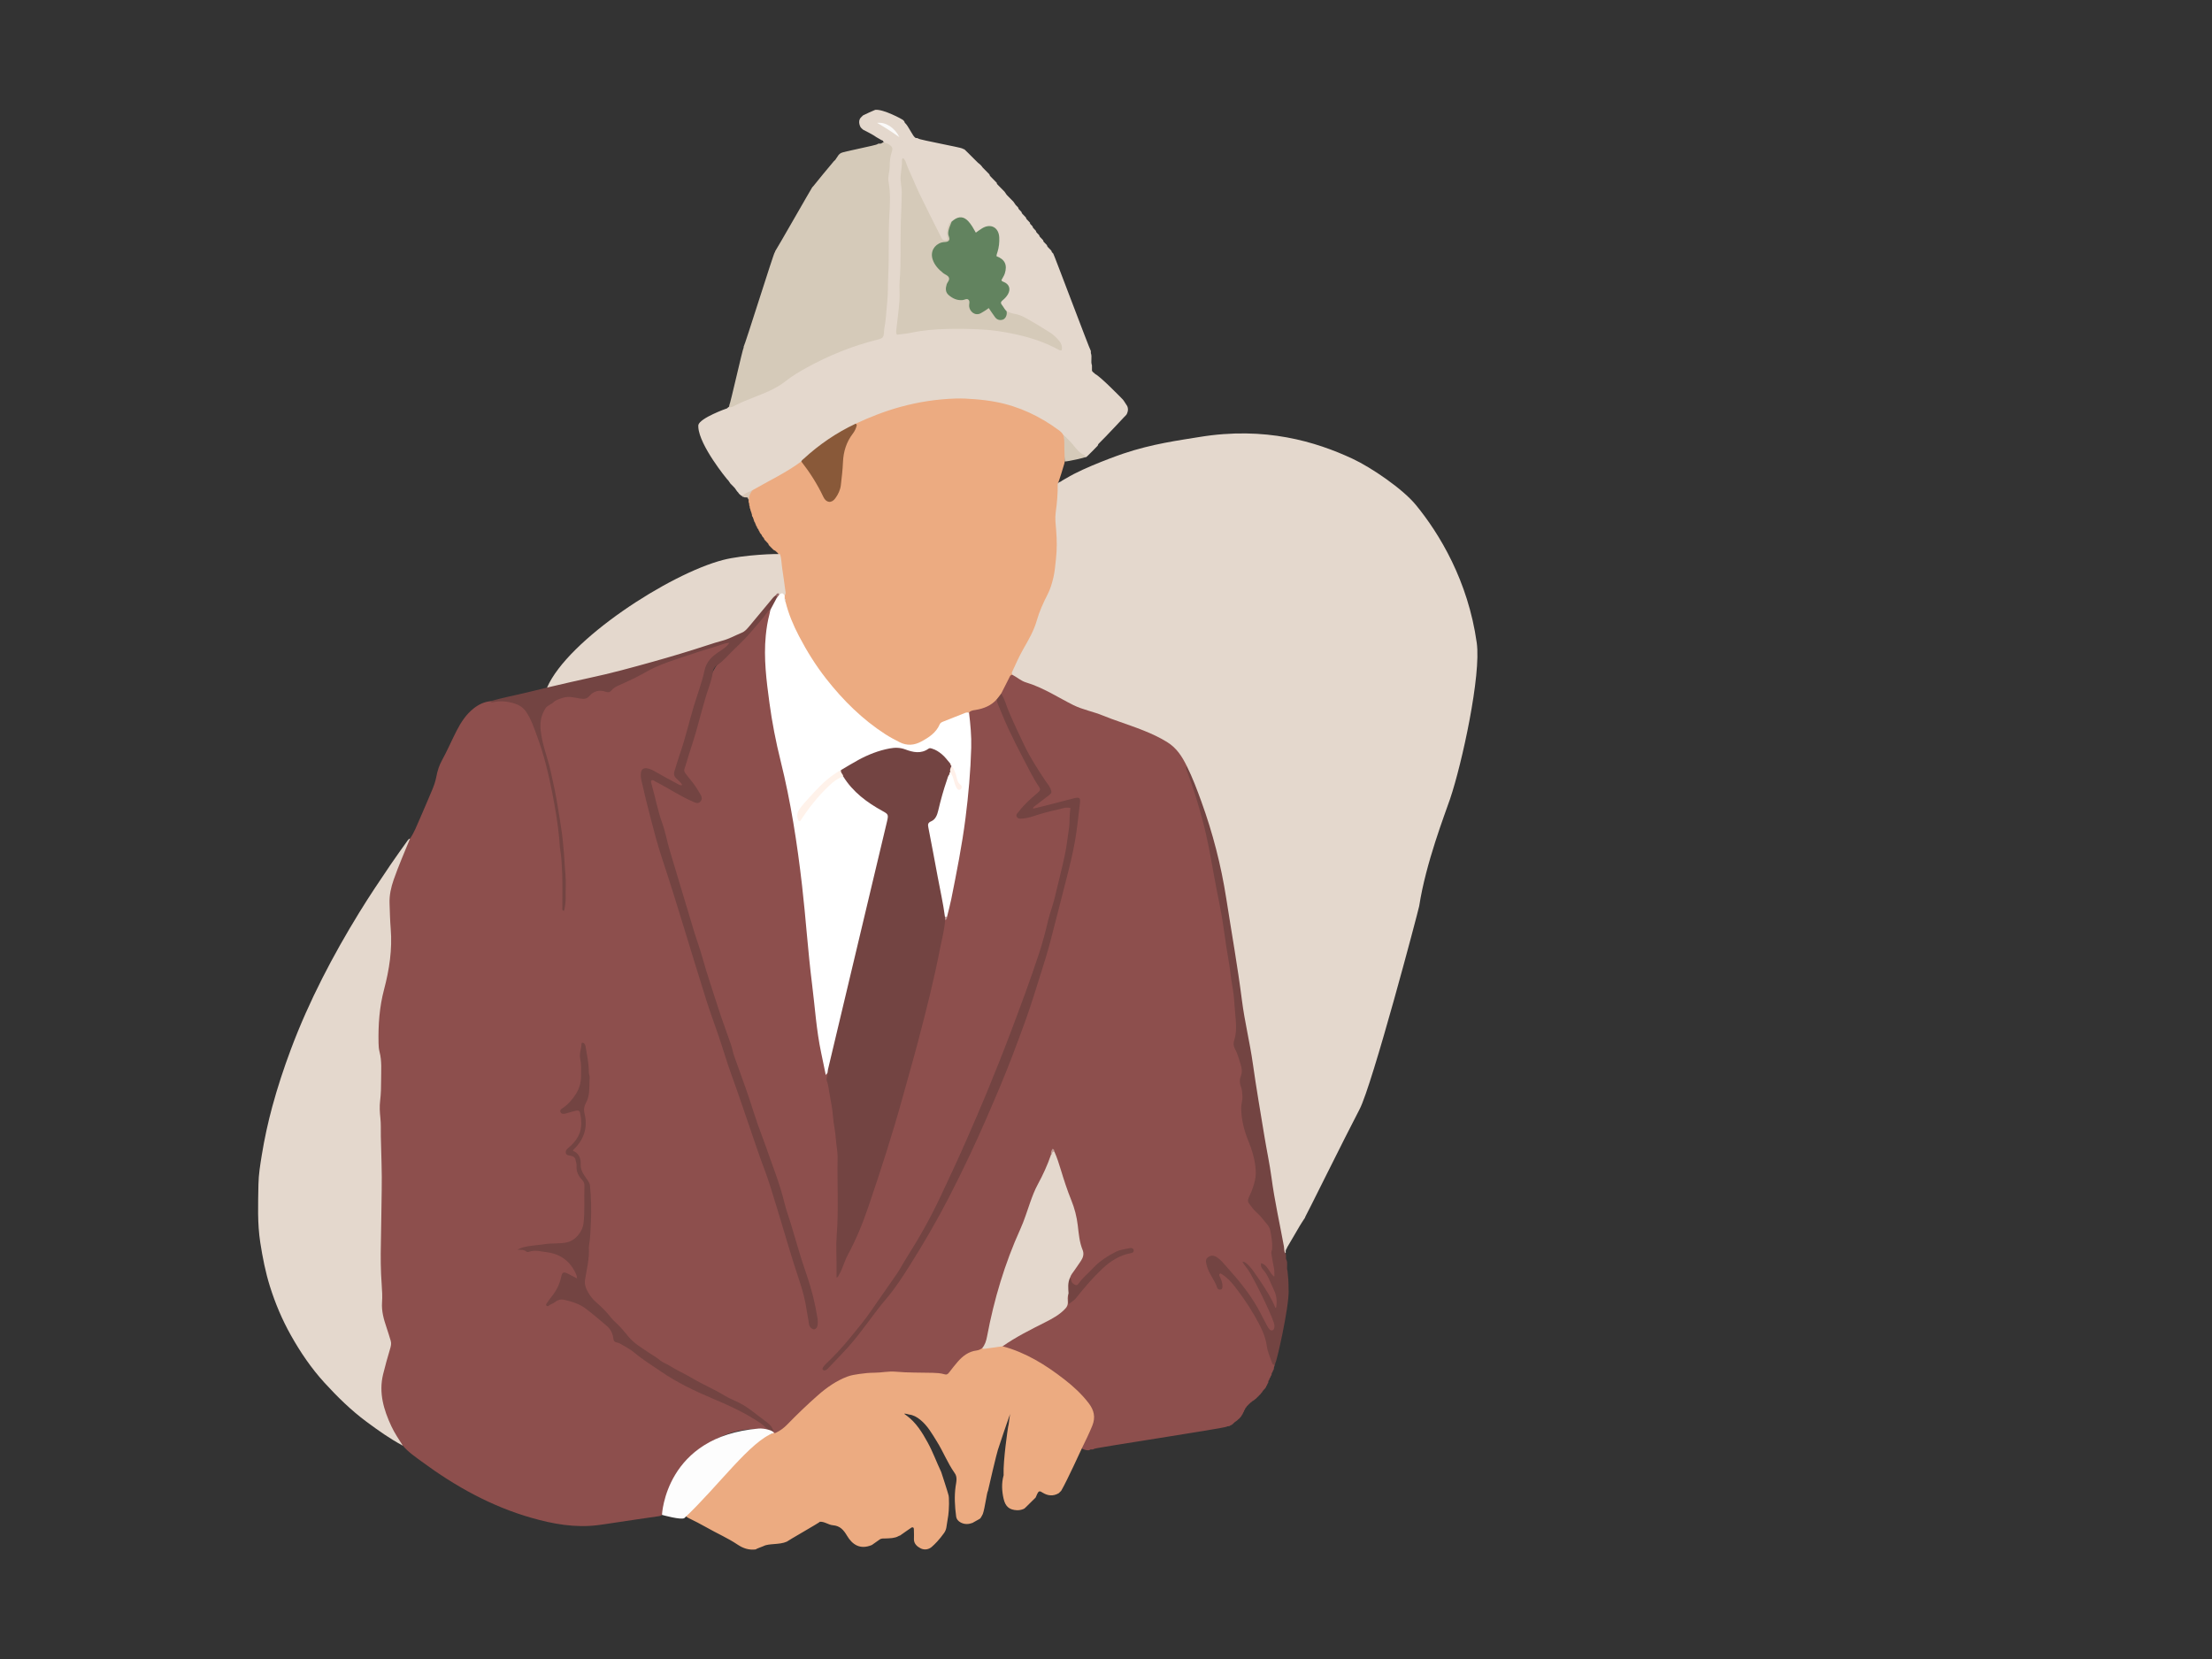 <?xml version="1.0" encoding="UTF-8" standalone="no"?> <svg xmlns:dc="http://purl.org/dc/elements/1.1/" xmlns:cc="http://creativecommons.org/ns#" xmlns:rdf="http://www.w3.org/1999/02/22-rdf-syntax-ns#" xmlns:svg="http://www.w3.org/2000/svg" xmlns="http://www.w3.org/2000/svg" viewBox="0 0 1280 960" height="960" width="1280" xml:space="preserve" id="svg2"><rect x="0" y="0" width="1280" height="960" fill="#333333" stroke="none"/>  <defs id="defs6"> <clipPath id="clipPath18" clipPathUnits="userSpaceOnUse"> <path id="path16" d="M 0,720 H 960 V 0 H 0 Z"></path> </clipPath> </defs> <g transform="matrix(1.333,0,0,-1.333,0,960)" id="g10"> <g id="g12"> <g clip-path="url(#clipPath18)" id="g14"> <g transform="translate(177.981,356.107)" id="g20"> <path id="path22" style="fill:#8d4f4d;fill-opacity:1;fill-rule:nonzero;stroke:none" d="m 0,0 c 1.828,2.644 2.939,5.644 4.223,8.554 1.834,4.155 3.587,8.347 5.364,12.528 0.812,1.909 1.485,3.863 1.868,5.913 0.457,2.441 1.194,4.79 2.402,6.978 2.314,4.189 4.182,8.6 6.363,12.853 1.899,3.704 4.177,7.191 7.51,9.795 2.087,1.631 4.45,2.773 7.147,3.053 1.531,-0.153 2.973,0.451 4.494,0.499 5.614,0.178 10.5,-1.72 12.997,-7.078 3.735,-8.016 6.21,-16.434 8.214,-24.997 4.378,-18.708 6.719,-37.653 6.244,-56.898 0.403,23.479 -2.763,46.459 -9.447,68.978 -1.268,4.271 -2.063,8.632 -0.882,13.204 1.327,5.141 9.232,9.531 13.822,8.665 1.1,-0.207 2.231,-0.253 3.319,-0.492 1.64,-0.361 2.935,0.044 4.139,1.216 1.852,1.801 4.155,2.361 6.648,1.85 1.316,-0.27 2.346,0.014 3.299,0.887 0.471,0.432 1,0.807 1.576,1.087 11.707,5.683 23.2,11.869 35.913,15.182 3.481,0.907 6.866,2.147 10.316,3.164 0.838,0.247 1.657,0.617 2.568,0.434 0.26,-0.073 0.465,-0.226 0.613,-0.452 -0.004,-1.098 -0.796,-1.694 -1.52,-2.315 -0.729,-0.624 -1.448,-1.322 -2.295,-1.729 -4.59,-2.206 -5.973,-6.431 -7.346,-10.87 -3.993,-12.912 -7.069,-26.097 -11.543,-38.862 -0.799,-2.283 -0.801,-4.198 1.275,-5.764 0.315,-0.238 0.562,-0.571 0.782,-0.905 0.262,-0.399 0.623,-0.849 0.324,-1.312 -0.353,-0.547 -0.97,-0.478 -1.522,-0.32 -1.088,0.309 -2.058,0.875 -3.017,1.454 -2.81,1.697 -5.707,3.235 -8.625,4.731 -1.121,0.574 -2.385,1.376 -3.582,0.424 -1.153,-0.917 -0.838,-2.348 -0.592,-3.596 1.94,-9.817 4.431,-19.508 7.446,-29.038 5.018,-15.86 10.101,-31.702 14.812,-47.653 4.465,-15.116 9.631,-29.998 14.631,-44.932 4.823,-14.403 9.711,-28.794 15.006,-43.04 4.934,-13.275 8.59,-26.963 12.684,-40.508 2.267,-7.499 5.134,-14.816 6.725,-22.519 0.517,-2.509 0.827,-5.052 1.358,-7.555 0.221,-1.041 0.191,-2.675 1.686,-2.4 1.379,0.254 1.016,1.84 0.87,2.886 -0.654,4.675 -1.604,9.289 -2.951,13.828 -1.593,5.37 -3.501,10.636 -5.125,15.995 -3.339,11.016 -6.143,22.208 -10.024,33.046 -5.662,15.81 -11.312,31.629 -16.637,47.551 -3.727,11.143 -7.563,22.255 -11.109,33.463 -6.103,19.288 -11.98,38.646 -17.683,58.053 -2.861,9.736 -5.992,19.407 -8.218,29.325 -0.106,0.468 -0.254,0.929 -0.312,1.405 -0.234,1.929 0.6,2.58 2.375,1.693 3.004,-1.501 5.908,-3.197 8.834,-4.845 2.508,-1.413 4.965,-2.922 7.686,-3.914 0.751,-0.274 1.54,-0.679 2.231,0.035 0.751,0.776 0.435,1.654 10e-4,2.443 -1.311,2.391 -2.77,4.718 -4.643,6.683 -1.997,2.096 -2.479,4.206 -1.486,6.961 3.936,10.918 6.756,22.19 9.818,33.356 1.657,6.041 4.516,10.646 9.097,14.553 5.186,4.425 9.648,9.555 14.05,14.735 0.829,0.976 1.515,2.071 2.385,3.006 0.536,0.576 1.06,1.521 2.102,0.676 0.519,-2.39 -0.707,-4.525 -1.025,-6.794 -1.183,-8.452 -0.693,-16.853 0.164,-25.296 1.531,-15.079 5.193,-29.734 8.363,-44.496 3.09,-14.388 5.281,-28.932 6.789,-43.568 1.997,-19.386 3.783,-38.793 6.082,-58.149 0.841,-7.08 2.374,-14.016 3.61,-21.015 0.115,-0.646 0.316,-1.237 0.872,-1.648 1.564,-11.382 3.597,-22.698 4.695,-34.143 0.107,-1.118 0.112,-2.235 0.112,-3.354 0.002,-9.117 0.29,-18.244 -0.088,-27.344 -0.315,-7.58 -0.253,-15.159 -0.443,-22.309 0.848,1.992 1.605,4.508 2.83,6.764 7.42,13.667 11.811,28.493 16.515,43.177 7.247,22.619 13.511,45.525 19.191,68.59 2.831,11.495 5.205,23.084 7.425,34.709 0.251,0.759 0.795,1.414 0.788,2.265 3.957,16.711 6.971,33.59 8.868,50.654 0.96,8.633 1.554,17.305 1.594,26 0.017,3.745 -0.882,7.434 -0.787,11.189 0.24,1.063 1.016,1.633 1.984,1.839 3.595,0.765 7.134,1.62 9.859,4.353 0.157,0.158 0.453,0.106 0.691,0.081 2.205,-3.902 3.473,-8.219 5.406,-12.247 4.013,-8.365 8.08,-16.698 12.842,-24.673 1.396,-2.337 1.35,-3.134 -0.781,-4.921 -2.644,-2.219 -5.166,-4.537 -7.256,-7.295 -0.375,-0.495 -1.002,-0.974 -0.54,-1.666 0.337,-0.503 0.987,-0.498 1.547,-0.437 1.675,0.18 3.302,0.572 4.914,1.066 4.36,1.337 8.725,2.659 13.25,3.341 2.809,0.423 3.077,0.137 2.991,-2.602 -0.313,-9.974 -2.36,-19.654 -4.787,-29.285 -3.166,-12.562 -6.239,-25.152 -10.489,-37.402 -6.187,-17.833 -12.894,-35.468 -20.087,-52.927 -7.497,-18.198 -15.359,-36.228 -24.21,-53.804 -6.519,-12.943 -14.357,-25.114 -22.569,-37.054 -5.491,-7.982 -11.432,-15.588 -17.803,-22.873 -2.204,-2.52 -4.829,-4.642 -7.199,-7.595 1.291,0.228 1.782,0.944 2.33,1.503 7.226,7.39 13.725,15.377 19.733,23.784 3.062,4.287 6.691,8.129 9.673,12.508 5.77,8.473 11.05,17.233 16.068,26.157 12.296,21.866 22.481,44.727 31.681,68.023 6.434,16.29 12.176,32.842 16.85,49.74 4.52,16.342 8.943,32.709 12.09,49.385 0.83,4.398 1.136,8.877 1.747,13.311 0.313,2.276 -0.134,2.619 -2.348,2.091 -4.667,-1.113 -9.287,-2.413 -13.94,-3.583 -0.543,-0.136 -1.083,-0.288 -1.633,-0.392 -0.7,-0.134 -1.609,-0.465 -1.995,0.244 -0.482,0.887 0.454,1.44 1.027,1.92 1.47,1.232 3.01,2.381 4.546,3.53 2.141,1.604 2.325,2.253 0.739,4.513 -1.977,2.818 -3.888,5.677 -5.648,8.632 -5.909,9.92 -10.719,20.356 -14.482,31.275 0.584,2.823 2.257,5.149 3.518,7.663 0.296,0.589 0.841,0.923 1.544,0.903 5.557,-3.134 11.871,-4.661 17.335,-7.94 6.83,-4.099 14.211,-6.771 21.666,-9.421 7.21,-2.564 14.531,-4.854 21.559,-7.927 3.526,-1.542 6.894,-3.414 9.855,-5.845 2.868,-2.354 4.74,-5.506 5.823,-9.088 0.034,-2.385 1.2,-4.451 1.953,-6.611 4.303,-12.342 7.25,-25.007 9.603,-37.85 2.535,-13.841 5.121,-27.668 7.048,-41.611 1.213,-8.785 2.474,-17.564 2.981,-26.425 0.11,-1.912 -0.091,-3.854 -0.655,-5.692 -0.53,-1.726 -0.316,-3.263 0.452,-4.859 1.008,-2.092 1.655,-4.329 2.25,-6.572 0.415,-1.567 0.534,-3.124 0,-4.72 -0.52,-1.557 -0.447,-3.167 0.069,-4.724 0.592,-1.788 0.78,-3.651 0.469,-5.454 -1.12,-6.508 0.645,-12.529 2.941,-18.456 1.073,-2.77 1.941,-5.558 2.482,-8.491 0.903,-4.901 0.398,-9.577 -1.807,-14.013 -1.065,-2.14 -0.936,-3.841 0.699,-5.662 1.388,-1.548 2.854,-3.027 4.315,-4.485 3.452,-3.446 4.516,-7.692 4.339,-12.28 -0.125,-3.234 0.157,-6.365 0.769,-9.517 0.277,-1.433 0.956,-3.494 -0.567,-4.125 -1.221,-0.506 -1.903,1.548 -2.686,2.597 -0.525,0.704 -0.986,1.457 -1.933,1.847 2.124,-2.793 3.397,-6.015 4.879,-9.134 1.089,-2.293 1.585,-4.685 1.476,-7.204 -0.031,-0.696 -0.006,-1.629 -0.888,-1.755 -0.672,-0.095 -1.031,0.648 -1.314,1.231 -3.086,6.361 -7.072,12.136 -11.202,17.303 4.603,-6.886 8.158,-14.79 11.589,-22.756 0.533,-1.24 0.983,-2.548 0.774,-3.956 -0.112,-0.758 -0.442,-1.382 -1.202,-1.654 -0.777,-0.277 -1.413,0.05 -1.938,0.603 -0.837,0.88 -1.42,1.935 -1.928,3.022 -4.628,9.907 -11.384,18.288 -18.787,26.201 -1.911,2.044 -3.571,2.633 -4.74,1.661 -1.773,-1.477 -0.505,-3.124 0.013,-4.606 0.975,-2.787 2.806,-5.132 4.219,-7.752 0.934,1.402 0.147,2.597 -0.214,3.818 -0.227,0.769 -0.63,1.635 0.118,2.23 0.761,0.607 1.506,-0.03 2.181,-0.437 0.618,-0.374 1.175,-0.841 1.663,-1.37 7.344,-7.949 13.368,-16.758 16.819,-27.085 1.182,-3.538 1.612,-7.327 3.318,-10.719 0.156,-0.231 0.157,-0.462 0.003,-0.693 -0.121,-0.086 -0.15,-0.196 -0.088,-0.33 -0.329,-0.475 0.026,-1.167 -0.499,-1.58 l 0.026,0.044 c -0.206,-0.314 -0.162,-0.734 -0.429,-1.023 l -0.001,-0.003 c -0.476,-0.353 0.005,-1.1 -0.582,-1.405 l 0.034,0.049 c -0.187,-0.327 -0.119,-0.779 -0.495,-1.015 l 0.029,0.043 c -0.199,-0.32 -0.156,-0.74 -0.43,-1.029 l 0.001,0.002 c -0.465,-0.365 -0.008,-1.088 -0.554,-1.421 l 0.027,0.043 c -0.215,-0.309 -0.14,-0.766 -0.505,-1.001 l 0.026,0.04 c -0.223,-0.301 -0.125,-0.789 -0.556,-0.973 l 0.058,0.061 c -0.055,-0.264 -0.251,-0.422 -0.446,-0.579 l 0.018,0.02 c -0.134,-0.186 -0.311,-0.334 -0.447,-0.519 l -0.01,-0.013 c -0.439,-0.391 -0.54,-1.06 -1.108,-1.345 l 0.06,0.054 c -0.045,-0.293 -0.237,-0.459 -0.494,-0.566 l 0.047,0.048 c -0.091,-0.249 -0.273,-0.416 -0.496,-0.546 l 0.036,0.035 c -0.124,-0.218 -0.296,-0.388 -0.509,-0.517 l 0.032,0.031 c -0.133,-0.214 -0.301,-0.391 -0.532,-0.5 l 0.042,0.041 c -0.122,-0.238 -0.287,-0.427 -0.562,-0.491 l 0.054,0.058 c -0.335,-0.535 -0.944,-0.704 -1.411,-1.063 l 0.018,0.013 c -0.155,-0.196 -0.313,-0.386 -0.569,-0.457 l 0.051,0.053 c -0.7,-0.618 -1.338,-1.3 -1.993,-1.964 l 0.054,0.051 c -0.047,-0.268 -0.246,-0.423 -0.434,-0.586 l 0.009,0.016 c -0.271,-0.269 -0.173,-0.746 -0.542,-0.959 l 0.027,0.041 c -0.207,-0.315 -0.147,-0.754 -0.472,-1.014 l 0.016,0.026 c -0.248,-0.287 -0.169,-0.739 -0.499,-0.985 l 0.017,0.028 c -0.341,-0.481 -0.517,-1.085 -1.058,-1.418 l 0.058,0.056 c -0.066,-0.287 -0.246,-0.464 -0.53,-0.536 l 0.055,0.06 c -0.533,-0.63 -1.207,-1.091 -1.883,-1.548 l 0.016,0.011 c -0.154,-0.188 -0.316,-0.366 -0.538,-0.476 l 0.04,0.037 c -0.129,-0.232 -0.292,-0.425 -0.571,-0.478 l 0.061,0.062 c -0.163,-0.441 -0.666,-0.331 -0.946,-0.582 l 0.031,0.018 c -0.384,-0.49 -1.059,-0.107 -1.478,-0.492 l 0.039,0.021 c -1.382,-0.76 -57.051,-9.149 -57.629,-9.63 l 0.03,0.016 c -0.547,-0.575 -1.383,-0.006 -1.952,-0.494 l 0.031,0.018 c -0.53,-0.59 -4.153,0.387 -3.784,1.254 0.843,1.981 1.901,3.864 2.833,5.805 3.466,7.211 2.96,10.332 -2.649,16.044 -8.263,8.416 -17.82,14.927 -28.71,19.475 -1.259,0.525 -2.578,0.83 -3.875,1.222 -0.721,0.217 -1.649,0.202 -1.854,1.23 1.604,2.094 3.983,3.118 6.149,4.431 5.534,3.355 11.601,5.723 17.062,9.229 2.738,1.759 5.128,3.595 4.69,7.357 -0.076,0.655 -0.018,1.496 0.95,1.688 1.128,-1.011 0.391,-2.422 0.764,-3.594 -0.179,-0.264 0.413,-0.033 0.093,-0.03 -0.131,0.001 -0.141,0.087 -0.004,0.229 3.997,4.115 7.344,8.805 11.398,12.875 4.229,4.246 8.924,7.689 15.242,9.004 -1.964,0.711 -4.482,0.237 -7.021,-0.948 -5.868,-2.735 -10.137,-7.39 -14.496,-11.944 -0.954,-0.998 -1.604,-2.674 -3.396,-2.046 -1.725,0.604 -2.221,2.153 -2.276,3.861 0.624,2.404 2.448,4.075 3.774,6.037 1.458,2.157 1.988,4.292 0.967,6.742 -0.84,2.016 -0.967,4.193 -1.227,6.316 -0.71,5.806 -2.099,11.386 -4.337,16.822 -2.395,5.815 -3.867,11.969 -5.98,17.886 -0.054,0.139 -0.069,0.349 -0.178,0.424 -0.391,0.269 -0.285,-0.152 -0.311,-0.283 -0.092,-0.468 -0.113,-0.949 -0.224,-1.418 -0.818,-2.853 -1.89,-5.609 -3.304,-8.213 -3.446,-6.344 -6.054,-13.034 -8.23,-19.895 -0.876,-2.761 -2.246,-5.29 -3.358,-7.939 -5.524,-13.157 -9.602,-26.746 -12.343,-40.745 -0.488,-2.492 -0.7,-5.107 -2.648,-7.063 -0.787,-0.737 -1.752,-1.088 -2.788,-1.288 -3.378,-0.651 -6.214,-2.322 -8.05,-5.187 -2.643,-4.126 -5.85,-6.119 -10.904,-4.561 -1.928,0.594 -4.131,0.087 -6.208,0.139 -2.63,0.066 -5.268,0.187 -7.889,0.239 -8.126,0.161 -16.317,0.265 -24.121,-2.517 -4.419,-1.576 -8.074,-4.528 -11.548,-7.607 -4.423,-3.921 -8.686,-8.018 -12.805,-12.261 -1.286,-1.325 -2.735,-2.471 -4.36,-3.345 -0.788,-0.424 -1.709,-1.108 -2.526,0.042 -0.757,1.716 -1.973,3.028 -3.381,4.27 -6.434,5.676 -14.071,9.363 -21.567,13.307 -11.451,6.024 -22.967,11.938 -33.544,19.481 -2.247,1.604 -4.118,3.523 -5.924,5.557 -4.403,4.963 -8.912,9.817 -13.689,14.438 -3.167,3.063 -4.879,6.838 -3.773,11.507 1.351,5.702 1.317,11.568 1.831,17.37 0.397,4.473 0.344,8.938 0.455,13.41 0.063,2.578 -0.43,5.092 -0.587,7.643 -0.109,1.76 -1.328,3.066 -2.326,4.391 -0.906,1.204 -1.39,2.442 -1.47,3.952 -0.123,2.342 -0.479,4.648 -2.595,6.184 -0.883,0.64 -0.639,1.345 -0.105,2.061 0.478,0.642 1.059,1.196 1.545,1.834 2.897,3.797 3.801,8.054 2.793,12.685 -0.427,1.965 -0.381,3.77 0.671,5.54 1.551,2.61 1.364,5.649 1.375,8.432 0.021,5.234 -0.513,10.49 -2.031,15.592 -0.525,-1.968 -0.943,-3.903 -0.631,-5.971 1.253,-8.307 -0.427,-15.597 -7.479,-20.958 -0.369,-0.28 -0.789,-0.569 -0.654,-1.324 1.348,-0.5 2.572,0.322 3.83,0.612 3.317,0.764 4.132,0.175 4.532,-3.23 0.593,-5.058 -0.911,-9.307 -4.706,-12.726 -0.297,-0.267 -0.596,-0.534 -0.878,-0.817 -0.954,-0.961 -1.086,-1.884 0.408,-2.301 2.018,-0.562 2.872,-1.953 3,-3.86 0.194,-2.873 0.904,-5.496 2.994,-7.62 0.52,-0.529 0.646,-1.294 0.631,-2.023 -0.105,-5.508 0.415,-11.026 -0.395,-16.525 -0.808,-5.489 -4.62,-9.041 -10.215,-9.271 -5.672,-0.233 -11.322,-0.648 -16.92,-1.799 3.454,-1.055 7.024,-0.165 10.534,-0.787 5.764,-1.018 10.125,-3.714 12.837,-8.946 0.258,-0.497 0.501,-1.006 0.639,-1.55 0.135,-0.532 0.403,-1.139 -0.021,-1.598 -0.558,-0.604 -1.184,-0.143 -1.755,0.096 -3.963,1.663 -3.924,1.651 -5.537,-2.21 -0.986,-2.361 -2.102,-4.661 -3.818,-6.623 -0.494,-0.562 -1.152,-1.094 -1.209,-1.963 0.118,-0.017 0.214,-0.063 0.256,-0.033 5.668,4.081 10.704,1.201 15.535,-1.666 3.568,-2.118 6.525,-5.135 9.667,-7.854 1.546,-1.337 2.526,-3.09 2.847,-5.151 0.156,-1.001 0.456,-1.781 1.604,-2.115 2.894,-0.842 5.286,-2.663 7.649,-4.405 7.411,-5.464 14.962,-10.695 23.189,-14.87 5.706,-2.896 11.709,-5.145 17.479,-7.907 5.2,-2.489 10.385,-4.987 14.957,-8.558 0.841,-0.656 1.982,-1.177 1.769,-2.584 -14.762,2.202 -26.01,-4.27 -35.669,-14.54 -2.861,-3.043 -5.081,-6.566 -6.88,-10.342 -1.559,-3.272 -2.727,-6.668 -2.925,-10.307 -0.074,-1.356 -0.496,-1.979 -1.891,-2.174 -6.642,-0.932 -13.271,-1.951 -19.905,-2.934 -2.212,-0.328 -4.42,-0.683 -6.638,-0.958 -9.87,-1.226 -19.435,0.506 -28.855,3.204 -17.432,4.991 -32.999,13.676 -47.513,24.374 -2.889,2.13 -5.889,4.146 -8.234,6.928 -2.453,1.848 -3.831,4.512 -5.141,7.144 -2.325,4.671 -4.212,9.561 -4.754,14.778 -0.44,4.235 0.207,8.463 1.488,12.537 0.842,2.675 1.314,5.443 2.199,8.103 0.361,1.087 0.307,2.209 0.046,3.32 -0.182,0.779 -0.34,1.578 -0.644,2.309 -2.631,6.341 -2.774,12.981 -3.069,19.741 -0.478,10.961 -0.072,21.909 -0.358,32.857 -0.084,3.213 0.59,6.362 0.521,9.573 -0.217,9.909 -0.43,19.821 -0.642,29.729 -0.107,4.958 -0.202,9.889 0.155,14.826 0.575,7.937 -0.926,15.778 -0.988,23.686 -0.054,7.005 0.763,13.912 2.559,20.654 2.522,9.467 3.218,18.992 2.392,28.757 -0.593,7.007 -0.501,14.029 2.583,20.718 C -4.493,-9.852 -3.183,-4.501 0,0"></path> </g> <g transform="translate(515.308,387.375)" id="g24"> <path id="path26" style="fill:#e4d8cd;fill-opacity:1;fill-rule:nonzero;stroke:none" d="m 0,0 c -2.069,4.253 -4.435,8.087 -8.729,10.72 -6.554,4.018 -13.75,6.337 -20.878,8.882 -2.253,0.804 -4.526,1.577 -6.724,2.499 -4.272,1.792 -8.886,2.568 -13.065,4.64 -3.292,1.632 -6.453,3.494 -9.704,5.193 -3.467,1.81 -7.005,3.501 -10.757,4.614 -2.297,0.681 -3.975,2.315 -6.025,3.35 -1.166,0.796 -0.425,1.722 -0.112,2.55 1.534,4.049 3.695,7.789 5.786,11.561 2.136,3.854 3.966,7.822 5.112,12.104 0.561,2.098 1.355,4.136 2.462,6.005 3.919,6.617 5.016,13.916 5.284,21.373 0.132,3.66 0.152,7.331 -0.338,11.002 -0.324,2.435 -0.261,4.942 0.21,7.401 0.678,3.535 0.452,7.154 0.952,10.708 0.239,0.6 1.808,1.211 1.808,1.211 0.251,0.3 2.399,1.443 2.399,1.443 7.669,4.747 24.327,10.56 24.475,10.58 12.777,4.334 24.595,5.846 33.111,7.25 28.629,4.724 50.671,-2.014 66.548,-9.412 8.193,-3.817 21.802,-13.099 27.535,-20.088 10.207,-12.441 22.629,-32.908 26.409,-59.835 1.965,-14 -6.404,-52.492 -11.576,-67.748 -2.221,-6.549 -10.52,-27.8 -13.404,-46.486 -10e-4,-0.003 0.006,0.009 0.006,0.009 -0.466,-2.406 -20.352,-77.731 -25.926,-88.328 -6.07,-11.542 -23.228,-46.306 -23.51,-46.564 0,0 -0.197,-0.702 -0.489,-0.957 l 0.006,0.009 c -0.345,-0.466 -0.606,-0.987 -0.952,-1.453 l 10e-4,0.001 c -0.293,-0.253 -5.893,-10.099 -6.247,-10.559 l 0.003,0.004 c -0.286,-0.257 -0.197,-0.708 -0.494,-0.96 l 0.006,0.009 c -0.258,-0.262 -0.203,-0.65 -0.379,-0.944 0.012,-0.19 0.024,-0.379 0.037,-0.569 0.044,-0.341 -0.107,-0.502 -0.45,-0.481 -1.026,0.779 -0.903,1.997 -1.111,3.059 -5.802,29.667 -9.927,59.62 -15.185,89.374 -3.354,18.979 -5.963,38.064 -9.075,57.074 C 13.916,-42.804 9.285,-24.378 2.245,-6.526 1.406,-4.397 0.331,-2.316 0,0"></path> </g> <g transform="translate(459.149,510.252)" id="g28"> <path id="path30" style="fill:#ecab81;fill-opacity:1;fill-rule:nonzero;stroke:none" d="m 0,0 c 0.078,-4.221 -0.284,-8.397 -0.871,-12.586 -0.348,-2.484 -0.011,-5.058 0.201,-7.607 0.347,-4.19 0.38,-8.425 -0.091,-12.643 -0.299,-2.682 -0.495,-5.364 -1.123,-8.005 -0.592,-2.49 -1.302,-4.925 -2.47,-7.202 -1.892,-3.688 -3.603,-7.429 -4.741,-11.447 -1.244,-4.389 -3.545,-8.333 -5.801,-12.269 -1.866,-3.257 -3.358,-6.69 -4.93,-10.088 -0.195,-0.423 -0.048,-0.766 0.104,-1.132 -0.88,-0.08 -1.072,-0.824 -1.387,-1.443 -1.143,-2.248 -2.283,-4.499 -3.424,-6.748 -0.037,-1.264 -0.707,-2.041 -1.872,-2.439 -2.474,-2.809 -5.714,-4.075 -9.309,-4.659 -0.996,-0.162 -2.06,-0.24 -2.781,-1.121 -3,-1.502 -6.172,-2.589 -9.296,-3.785 -1.56,-0.597 -2.714,-1.467 -3.596,-2.942 -2.193,-3.667 -5.686,-5.811 -9.557,-7.24 -2.98,-1.101 -5.947,-0.597 -8.787,0.917 -11.028,5.878 -20.041,14.109 -28.094,23.554 -5.893,6.912 -10.795,14.451 -15.032,22.448 -2.513,4.742 -4.53,9.687 -5.82,14.912 -0.034,0.6 -0.147,1.188 -0.296,1.771 -0.09,0.5 -0.079,0.997 0.016,1.494 0.01,4.149 -1.074,8.168 -1.44,12.273 -0.119,1.338 -0.271,2.69 -0.603,4.003 -0.177,0.577 -0.177,1.197 -0.429,1.757 l 0.001,-0.009 c -0.179,0.141 -0.325,0.318 -0.501,0.463 l -0.007,0.007 c -0.142,0.166 -0.303,0.309 -0.481,0.434 l -0.039,0.027 c -0.196,0.342 -0.693,0.214 -0.883,0.564 l 0.026,-0.032 c -0.214,0.122 -0.381,0.29 -0.505,0.502 l 0.024,-0.024 c -0.212,0.124 -0.38,0.292 -0.504,0.503 l 0.023,-0.023 c -0.211,0.124 -0.379,0.292 -0.503,0.504 l 0.024,-0.023 c -0.213,0.123 -0.381,0.29 -0.502,0.504 l 0.033,-0.026 c -0.353,0.201 -0.236,0.689 -0.554,0.911 l -0.012,0.016 c -0.142,0.171 -0.295,0.332 -0.458,0.484 l -0.002,0.001 c -0.155,0.172 -0.331,0.324 -0.462,0.517 l 0.021,-0.022 c -0.196,0.141 -0.37,0.303 -0.49,0.516 l 0.032,-0.027 c -0.347,0.211 -0.237,0.691 -0.543,0.927 l -0.005,0.007 c -0.148,0.177 -0.325,0.327 -0.454,0.52 l 0.025,-0.025 c -0.324,0.219 -0.208,0.698 -0.538,0.912 l -0.017,0.028 c -0.124,0.191 -0.306,0.335 -0.427,0.528 l 0.026,-0.026 c -0.33,0.235 -0.237,0.697 -0.517,0.96 l 0.007,-0.011 c -0.293,0.247 -0.194,0.703 -0.503,0.941 l -0.007,0.012 c -0.171,0.193 -0.35,0.381 -0.42,0.64 0.027,0.12 0.006,0.23 -0.065,0.33 -0.181,0.182 -0.343,0.376 -0.414,0.63 0.028,0.12 0.007,0.229 -0.064,0.33 -0.27,0.267 -0.175,0.705 -0.453,0.969 l 0.007,-0.011 c -0.302,0.284 -0.237,0.73 -0.461,1.048 0.018,0.142 -0.007,0.276 -0.077,0.401 -0.241,0.278 -0.158,0.7 -0.426,0.966 l 0.008,-0.015 c -0.449,0.401 -0.07,1.071 -0.482,1.484 0.024,0.156 0.001,0.306 -0.068,0.448 -0.229,0.309 -0.18,0.724 -0.394,1.039 0.029,0.134 0.014,0.263 -0.042,0.387 -0.402,0.442 -0.083,1.087 -0.434,1.543 l -0.058,0.862 c -0.384,0.577 -0.148,1.228 -0.216,1.843 -0.494,1.656 0.106,2.969 1.281,4.104 2.059,1.826 4.61,2.824 6.992,4.104 4.499,2.419 8.931,4.945 13.096,7.917 0.456,0.324 0.96,0.578 1.555,0.534 0.775,-0.157 1.216,-0.734 1.621,-1.331 2.913,-4.296 5.849,-8.579 8.098,-13.282 0.507,-1.059 0.845,-2.407 2.399,-2.276 1.4,0.117 2.202,1.086 2.852,2.283 1.702,3.133 1.792,6.579 2.026,9.991 0.181,2.628 0.473,5.241 0.85,7.845 0.445,3.069 1.724,5.773 3.508,8.301 1.022,1.45 2.226,2.907 1.977,4.91 1.579,1.45 3.652,1.951 5.534,2.749 13.332,5.65 27.227,8.794 41.746,8.528 C -25.609,37.31 -11.789,33.154 0.352,24.047 1.449,23.224 2.475,22.343 3.016,21.028 4.038,17.325 3.111,9.006 2.869,8.636 2.809,8.517 0.48,0.388 0,0"></path> </g> <g transform="translate(435.236,135.749)" id="g32"> <path id="path34" style="fill:#ecab81;fill-opacity:1;fill-rule:nonzero;stroke:none" d="m 0,0 c 10.048,-2.685 18.667,-8.053 26.775,-14.345 3.912,-3.036 7.549,-6.374 10.584,-10.334 2.312,-3.015 3.078,-6.109 1.568,-9.815 -1.358,-3.334 -2.941,-6.544 -4.512,-9.77 -0.325,-0.668 -6.286,-13.784 -8.911,-18.336 -0.198,-0.344 -0.868,-0.838 -1.103,-1.147 0,0 -0.008,-0.006 -0.011,-0.008 -2.408,-1.434 -4.823,-1.178 -7.113,0.271 -0.842,0.533 -1.484,0.897 -2.043,-0.245 l 0.014,0.017 c -0.259,-0.276 -0.758,-1.76 -0.919,-1.953 l -0.011,-0.02 C 14,-65.911 9.794,-70.239 9.468,-70.43 c -0.697,-0.409 -2.016,-0.78 -3.146,-0.738 -3.365,0.123 -5.125,1.552 -5.91,5.07 -0.744,3.33 -0.922,6.695 0.014,10.039 0.052,0.152 0.054,0.303 0.007,0.455 -0.225,6.015 1.8,19.722 1.967,20.649 0.619,2.298 0.333,4.786 1.407,7.003 -0.686,-1.518 -5.868,-16.846 -5.849,-16.993 -0.232,-0.301 -4.338,-17.642 -4.307,-17.792 -0.49,-0.574 -1.35,-7.669 -2.251,-10.091 -0.085,-0.23 -0.934,-1.799 -1.141,-1.929 l 0.025,0.024 c -0.127,-0.209 -3.084,-1.696 -3.374,-1.939 l 0.027,0.016 c -1.694,-0.653 -3.366,-0.712 -5.034,0.116 -1.154,0.573 -1.918,1.48 -2.081,2.724 -0.567,4.313 -0.836,8.611 -0.226,12.981 0.266,1.909 0.949,4.079 -0.5,5.935 -2.992,4.264 -4.878,9.158 -7.626,13.561 -2.108,3.376 -4.03,6.873 -7.233,9.459 -1.491,1.204 -3.008,2.059 -4.892,2.269 -0.58,0.159 -1.16,0.326 -1.764,0.381 -0.319,0.029 -0.19,-0.122 -0.155,-0.18 0.144,-0.101 0.267,-0.198 0.401,-0.304 0.169,-0.112 0.32,-0.225 0.481,-0.341 4.153,-3.061 6.771,-7.322 9.186,-11.731 2.256,-4.12 3.846,-8.549 5.856,-12.785 0.125,-0.329 3.041,-9.353 3.054,-9.657 0.564,-1.09 0.311,-7.277 0.022,-9.095 -0.121,-0.769 -0.55,-3.711 -0.847,-5.391 -0.151,-0.851 -0.496,-1.654 -0.998,-2.358 -2.019,-2.828 -3.86,-4.722 -5.359,-6.025 -1.32,-1.148 -3.197,-1.417 -4.763,-0.636 -1.451,0.722 -2.932,1.938 -2.947,3.884 -0.01,1.316 0.077,2.63 -0.016,3.942 -0.041,0.586 0.163,1.48 -0.946,1.283 h -0.002 c -0.169,-0.159 -4.55,-3.07 -4.816,-3.347 l 0.011,0.007 c -0.264,-0.294 -0.704,-0.221 -0.987,-0.474 l 0.023,0.013 c -1.708,-0.925 -3.589,-0.899 -5.447,-0.99 -0.928,-0.046 -1.892,0.132 -2.721,-0.476 l 0.01,0.006 c -0.158,-0.173 -3.106,-2.139 -3.392,-2.387 l 0.027,0.016 c -5.159,-2.177 -8.547,0.234 -10.793,4.031 -1.483,2.509 -3.028,4.288 -6.12,4.537 -1.936,0.154 -3.601,1.652 -5.673,1.521 0,0 0.014,-0.003 0.015,-0.007 0.072,-0.232 -14.007,-8.253 -14.411,-8.661 l 0.024,0.015 c -3.219,-1.425 -7.837,-0.679 -10.083,-1.919 -0.353,-0.195 -3.001,-1.071 -3.439,-1.447 -2.892,-0.336 -5.332,0.43 -7.832,2.107 -4.278,2.871 -9.096,4.941 -13.571,7.511 -2.54,1.459 -5.158,2.764 -7.787,4.054 -1.083,0.533 -1.453,1.074 -1.161,2.32 1.217,5.185 3.961,9.543 7.168,13.658 1.223,1.568 2.574,3.038 3.893,4.53 5.58,6.314 12.401,10.931 19.946,14.551 1.53,0.734 3.203,0.931 4.859,1.149 0.724,0.096 1.456,0.089 1.807,0.898 0.125,0.207 0.272,0.223 0.439,0.048 0.393,-0.537 0.82,-0.27 1.254,-0.061 1.743,0.84 3.276,1.987 4.617,3.36 4.349,4.454 8.819,8.784 13.501,12.88 3.789,3.315 7.883,6.201 12.656,8.014 1.74,0.661 3.554,0.907 5.351,1.172 2.123,0.312 4.264,0.519 6.41,0.524 3.111,0.008 6.186,0.737 9.306,0.446 5.327,-0.497 10.673,-0.339 16.009,-0.488 1.664,-0.047 3.383,-0.127 4.96,-0.589 1.244,-0.364 1.716,0.118 2.334,0.933 1.154,1.522 2.337,3.025 3.59,4.467 2.197,2.527 4.779,4.471 8.23,4.892 0.912,0.112 1.663,0.505 2.391,1.003 2.251,0.711 4.581,0.991 6.912,1.251 C -1.25,0.522 -0.523,0.69 0,0"></path> </g> <g transform="translate(461.57,531.374)" id="g36"> <path id="path38" style="fill:#e4d8cd;fill-opacity:1;fill-rule:nonzero;stroke:none" d="m 0,0 c -0.432,0.79 -1.074,1.417 -1.77,1.935 -8.249,6.128 -17.336,10.461 -27.461,12.385 -2.954,0.561 -5.957,0.936 -8.986,1.172 -2.791,0.217 -5.574,0.395 -8.355,0.31 -8.222,-0.252 -16.31,-1.478 -24.246,-3.669 -6.694,-1.848 -13.129,-4.38 -19.415,-7.308 -1.451,-2.075 -3.907,-2.648 -5.945,-3.739 -5.307,-2.84 -9.888,-6.604 -14.414,-10.476 -0.967,-0.827 -1.909,-1.68 -3.131,-2.127 -6.629,-4.901 -14.084,-8.401 -21.194,-12.486 -1.245,-1.084 -2.555,-2.058 -4.186,-2.497 -0.217,-0.097 -0.419,-0.066 -0.607,0.075 l -0.017,0.012 c -0.565,0.395 -1.072,0.846 -1.415,1.457 l 0.003,-0.005 c -0.165,0.159 -0.331,0.318 -0.48,0.493 l 0.011,-0.008 c -0.382,0.436 -0.596,0.989 -0.985,1.42 l -0.006,0.009 c -0.145,0.173 -0.309,0.327 -0.466,0.489 l 0.003,-0.004 c -0.162,0.161 -0.328,0.319 -0.476,0.495 l 0.008,-0.008 c -0.176,0.149 -0.34,0.311 -0.486,0.49 l 0.008,-0.008 c -0.179,0.147 -0.341,0.309 -0.488,0.488 l 0.012,-0.008 c -0.39,0.43 -0.597,0.988 -0.99,1.415 l -0.007,0.011 c -0.143,0.173 -0.306,0.328 -0.467,0.483 l 0.001,-10e-4 c -0.157,0.166 -12.008,14.585 -12.471,22.583 0.001,0.305 0.001,0.608 0.001,0.912 0.712,3.09 12.322,7.217 12.473,7.239 0.158,0.159 0.327,0.306 0.49,0.46 l -0.007,-0.01 c 0.218,0.152 0.449,0.281 0.692,0.389 4.725,2.732 9.909,4.432 14.905,6.545 3.043,1.287 5.9,2.842 8.568,4.756 11.771,8.443 24.877,14.002 38.733,17.93 3.715,1.053 3.862,0.971 4.283,4.888 0.589,5.471 1.09,10.945 1.344,16.457 0.416,9.023 0.115,18.05 0.498,27.058 0.2,4.708 0.598,9.426 0.315,14.114 -0.387,6.411 -0.265,12.75 0.953,19.057 0.312,1.62 -0.836,2.265 -1.922,2.964 -0.588,0.358 -0.941,0.9 -1.186,1.525 l -0.003,0.007 c -0.24,0.307 -0.693,0.209 -0.945,0.496 l 0.006,-0.006 c -0.158,0.156 -2.146,1.162 -2.408,1.435 h -0.001 c -0.252,0.295 -5.091,2.896 -5.241,2.892 -0.178,0.151 -0.352,0.305 -0.518,0.468 l -0.002,0.001 c -0.153,0.163 -0.318,0.314 -0.48,0.468 -0.003,0.002 -0.01,0.01 -0.01,0.01 -0.143,0.173 -1.541,2.651 0,4.325 l 0.01,0.01 c 0.166,0.147 0.323,0.303 0.468,0.47 l 0.011,0.011 c 0.168,0.149 0.328,0.304 0.482,0.466 l 0.001,0.001 c 0.167,0.156 5.128,2.385 5.281,2.401 3.594,0.388 11.841,-4.163 11.987,-4.341 l -0.007,0.008 c 0.178,-0.147 0.341,-0.31 0.487,-0.488 l -0.011,0.009 c 0.304,-0.236 0.199,-0.698 0.512,-0.93 l 0.012,-0.017 c 0.144,-0.169 0.297,-0.329 0.459,-0.481 l 0.001,-0.002 c 0.155,-0.167 0.949,-1.3 0.974,-1.444 0.152,-0.163 2.095,-3.583 2.382,-3.841 l -0.002,0.003 c 0.162,-0.161 0.324,-0.322 0.482,-0.486 l -0.004,0.003 c 0.388,-0.441 1.055,-0.049 1.445,-0.484 l -0.005,0.004 c 0.718,-0.579 18.807,-3.889 19.205,-4.324 l -0.006,0.004 c 0.259,-0.284 0.71,-0.195 0.961,-0.495 l -0.01,0.011 c 0.176,-0.149 0.334,-0.314 0.494,-0.48 l -0.006,0.006 c 0.165,-0.157 0.323,-0.321 0.489,-0.476 l 10e-4,-0.001 c 0.154,-0.163 0.311,-0.324 0.481,-0.472 l 0.006,-0.006 c 0.15,-0.165 0.308,-0.322 0.474,-0.471 l 0.009,-0.009 c 0.148,-0.166 0.305,-0.322 0.472,-0.47 l 0.009,-0.009 c 0.148,-0.167 0.304,-0.324 0.471,-0.471 l 0.009,-0.009 c 0.148,-0.166 0.305,-0.324 0.47,-0.472 l 0.009,-0.008 c 0.148,-0.166 0.306,-0.324 0.471,-0.473 l 0.009,-0.007 c 0.148,-0.166 0.306,-0.324 0.471,-0.473 l 0.009,-0.007 c 0.147,-0.166 0.304,-0.321 0.472,-0.466 l 0.014,-0.014 c 0.142,-0.167 0.298,-0.32 0.467,-0.46 l 0.019,-0.019 c 0.138,-0.169 0.292,-0.321 0.461,-0.458 l 0.022,-0.016 c 0.746,-0.528 1.397,-1.15 1.899,-1.919 l 0.005,-0.009 c 0.146,-0.171 0.308,-0.327 0.47,-0.482 v 0 c 0.156,-0.165 0.319,-0.324 0.478,-0.487 l -0.005,0.004 c 0.164,-0.16 0.328,-0.319 0.48,-0.491 l -0.008,0.007 c 0.173,-0.153 0.336,-0.314 0.486,-0.49 l -0.009,0.008 c 0.177,-0.15 0.339,-0.312 0.488,-0.489 l -0.008,0.008 c 0.176,-0.149 0.34,-0.31 0.485,-0.49 l -0.011,0.009 c 0.306,-0.236 0.2,-0.698 0.512,-0.93 l 0.011,-0.016 c 0.144,-0.168 0.298,-0.326 0.463,-0.473 l 0.008,-0.008 c 0.146,-0.17 0.307,-0.327 0.47,-0.48 l 0.002,-0.002 c 0.154,-0.166 0.316,-0.324 0.476,-0.485 l -0.003,0.004 c 0.162,-0.163 0.326,-0.322 0.48,-0.492 l -0.008,0.008 c 0.17,-0.156 0.335,-0.316 0.484,-0.493 l -0.008,0.009 c 0.186,-0.15 0.338,-0.33 0.482,-0.519 -0.002,-0.148 0.012,-0.294 0.041,-0.439 0.141,-0.164 0.294,-0.316 0.457,-0.458 l 0.012,-0.012 c 0.147,-0.167 0.302,-0.327 0.466,-0.478 l 0.003,-0.004 c 0.152,-0.167 0.313,-0.326 0.476,-0.482 l -10e-4,0.001 c 0.158,-0.164 0.32,-0.324 0.478,-0.488 l -0.005,0.005 c 0.165,-0.159 0.328,-0.32 0.483,-0.489 l -0.007,0.007 c 0.169,-0.156 0.334,-0.317 0.483,-0.491 l -0.007,0.007 c 0.174,-0.15 0.338,-0.312 0.485,-0.49 l -0.012,0.008 c 0.388,-0.43 0.595,-0.988 0.99,-1.414 l 0.008,-0.012 c 0.147,-0.168 0.303,-0.326 0.467,-0.476 l 0.005,-0.005 c 0.149,-0.169 0.311,-0.326 0.473,-0.484 l -0.002,0.002 c 0.158,-0.165 0.321,-0.324 0.48,-0.487 l -0.005,0.004 c 0.163,-0.16 0.328,-0.319 0.481,-0.49 l -0.007,0.007 c 0.17,-0.155 0.335,-0.315 0.483,-0.492 l -0.008,0.008 c 0.177,-0.149 0.34,-0.311 0.487,-0.489 l -0.012,0.008 c 0.387,-0.435 0.605,-0.986 0.985,-1.425 l 0.002,-0.003 c 0.152,-0.168 0.316,-0.325 0.473,-0.489 l -0.005,0.006 c 0.165,-0.161 0.33,-0.32 0.479,-0.495 l -0.011,0.01 c 0.3,-0.241 0.197,-0.7 0.508,-0.934 l 0.011,-0.016 c 0.146,-0.168 0.299,-0.331 0.46,-0.486 l -0.001,0.003 c 0.158,-0.165 0.324,-0.322 0.474,-0.496 l -0.01,0.01 c 0.298,-0.242 0.194,-0.701 0.506,-0.935 l 0.011,-0.015 c 0.145,-0.169 0.299,-0.33 0.462,-0.482 l 10e-4,-10e-4 c 0.155,-0.167 0.319,-0.325 0.473,-0.492 l -0.006,0.007 c 0.168,-0.157 0.333,-0.317 0.481,-0.493 l -0.011,0.009 c 0.302,-0.239 0.197,-0.699 0.509,-0.933 l 0.011,-0.016 c 0.145,-0.168 0.299,-0.328 0.462,-0.479 l 0.002,-0.003 c 0.154,-0.168 0.318,-0.325 0.473,-0.491 l -0.006,0.006 c 0.177,-0.157 0.331,-0.336 0.475,-0.523 -0.004,-0.147 0.007,-0.293 0.034,-0.438 0.148,-0.164 0.302,-0.323 0.46,-0.477 l -10e-4,0.001 c 0.158,-0.164 0.325,-0.321 0.475,-0.494 l -0.01,0.009 c 0.297,-0.246 0.198,-0.702 0.502,-0.944 l 0.004,-0.008 c 0.147,-0.172 0.312,-0.326 0.468,-0.491 l -0.006,0.005 c 0.165,-0.159 0.332,-0.317 0.478,-0.495 l -0.011,0.01 c 0.303,-0.242 0.204,-0.7 0.507,-0.943 l 0.003,-0.006 c 0.148,-0.171 0.313,-0.326 0.469,-0.489 l -0.004,0.005 c 0.163,-0.161 0.329,-0.32 0.479,-0.494 l -0.011,0.009 c 0.299,-0.241 0.196,-0.7 0.507,-0.935 l 0.01,-0.015 c 0.145,-0.168 0.3,-0.327 0.464,-0.477 l 0.004,-0.004 c 0.15,-0.17 0.315,-0.326 0.471,-0.491 l -0.006,0.006 c 0.176,-0.159 0.329,-0.336 0.475,-0.522 -0.004,-0.148 0.008,-0.295 0.035,-0.44 0.147,-0.165 0.3,-0.323 0.459,-0.475 0.156,-0.166 0.321,-0.324 0.475,-0.492 l -0.006,0.007 c 0.168,-0.156 0.333,-0.316 0.481,-0.493 l -0.012,0.009 c 0.303,-0.241 0.203,-0.7 0.507,-0.941 l 0.005,-0.008 c 0.146,-0.172 0.31,-0.327 0.469,-0.486 l -0.003,0.003 c 0.16,-0.163 0.325,-0.322 0.478,-0.492 l -0.007,0.007 c 0.17,-0.154 0.335,-0.316 0.484,-0.491 l -0.011,0.009 c 0.3,-0.24 0.197,-0.7 0.508,-0.934 l 0.01,-0.015 c 0.147,-0.169 0.301,-0.331 0.461,-0.487 l -0.004,0.003 c 0.281,-0.258 15.712,-41.367 16.315,-42.263 0.003,-0.312 0.007,-0.624 0.01,-0.935 0.64,-1.724 -0.179,-3.579 0.471,-5.302 0.003,-0.793 0.006,-1.586 0.009,-2.379 0.241,-0.4 0.556,-0.727 0.956,-0.971 l -0.005,0.008 c 0.164,-0.154 0.316,-0.32 0.492,-0.462 l 0.012,-0.008 C 16.139,25.38 25.734,15.512 25.885,15.34 l -0.01,0.009 c 0.296,-0.246 1.781,-2.717 1.929,-2.89 l -0.01,0.011 c 0.396,-0.956 0.392,-1.914 0.003,-2.871 0,0 -0.241,-0.703 -0.481,-0.915 -0.143,-0.189 -0.295,-0.37 -0.481,-0.52 l 0.009,0.008 C 26.692,7.997 26.531,7.834 26.354,7.686 l 0.008,0.007 c -0.149,-0.176 -7.868,-8.41 -8.174,-8.647 l 0.012,0.009 c -0.146,-0.179 -0.309,-0.341 -0.487,-0.489 l 0.009,0.008 C 17.574,-1.604 17.41,-1.765 17.236,-1.917 l 0.008,0.008 c -0.151,-0.174 -0.315,-0.335 -0.485,-0.49 l 0.008,0.007 c -0.155,-0.17 -0.318,-0.33 -0.482,-0.49 l 0.005,0.005 C 16.132,-3.041 15.968,-3.199 15.814,-3.365 L 15.813,-3.366 C 15.65,-3.52 15.494,-3.68 15.346,-3.847 L 15.338,-3.858 C 15.031,-4.096 15.133,-4.556 14.83,-4.795 l 0.011,0.009 C 14.694,-4.963 14.53,-5.125 14.357,-5.278 l 0.008,0.008 c -0.152,-0.172 -0.316,-0.333 -0.483,-0.491 l 0.006,0.006 c -0.156,-0.166 -0.32,-0.323 -0.474,-0.49 L 13.413,-6.246 C 13.25,-6.399 13.096,-6.56 12.949,-6.728 l -0.01,-0.014 c -0.397,-0.422 -2.256,-2.224 -2.41,-2.382 l 0.002,0.003 C 10.373,-9.296 10.179,-9.431 10.009,-9.591 9.852,-9.599 9.697,-9.623 9.545,-9.665 9.44,-9.626 9.335,-9.587 9.23,-9.551 5.276,-7.215 2.855,-3.397 0,0"></path> </g> <g transform="translate(177.981,356.107)" id="g40"> <path id="path42" style="fill:#e4d8cd;fill-opacity:1;fill-rule:nonzero;stroke:none" d="m 0,0 c -2.396,-5.92 -4.976,-11.763 -7.079,-17.803 -1.17,-3.358 -1.916,-6.727 -1.793,-10.312 0.125,-3.674 0.206,-7.342 0.502,-11.013 0.721,-8.942 -0.592,-17.671 -2.884,-26.314 -2.021,-7.618 -2.573,-15.429 -2.397,-23.292 0.029,-1.277 0.102,-2.55 0.432,-3.804 1.056,-4.005 0.676,-8.107 0.682,-12.169 0.005,-3.029 -0.06,-6.062 -0.428,-9.093 -0.297,-2.444 -0.169,-4.927 0.107,-7.412 0.289,-2.61 0.148,-5.268 0.198,-7.905 0.149,-7.832 0.544,-15.669 0.378,-23.494 -0.162,-7.67 -0.163,-15.342 -0.354,-23.012 -0.15,-5.988 -0.096,-11.987 0.351,-17.976 0.19,-2.547 0.326,-5.127 0.15,-7.669 -0.261,-3.782 0.702,-7.277 1.895,-10.771 0.67,-1.964 1.267,-3.953 1.872,-5.939 0.366,-1.199 0.073,-2.326 -0.278,-3.509 -1.09,-3.669 -2.143,-7.356 -3.042,-11.075 -1.93,-7.976 0.256,-15.336 3.594,-22.49 1.389,-2.974 3.221,-5.691 4.989,-8.445 -5.573,2.966 -10.692,6.615 -15.751,10.365 -6.706,4.97 -12.639,10.797 -18.238,16.922 -5.711,6.247 -10.465,13.236 -14.619,20.645 -3.808,6.791 -6.812,13.903 -9.123,21.307 -1.922,6.159 -3.152,12.478 -4.15,18.863 -1.317,8.432 -0.947,16.891 -0.806,25.336 0.07,4.271 0.778,8.552 1.466,12.786 1.149,7.067 2.674,14.063 4.549,20.982 2.276,8.397 4.997,16.64 8.047,24.792 3.951,10.561 8.547,20.826 13.639,30.868 4.945,9.753 10.349,19.257 16.074,28.582 4.345,7.078 8.978,13.96 13.632,20.83 2.413,3.563 4.961,7.033 7.443,10.549 0.24,0.34 0.515,0.605 0.942,0.67"></path> </g> <g transform="translate(384.218,658.115)" id="g44"> <path id="path46" style="fill:#d5cab9;fill-opacity:1;fill-rule:nonzero;stroke:none" d="M 0,0 C 0.823,-0.085 1.517,-0.465 2.156,-0.962 3.049,-1.657 3.415,-2.37 2.973,-3.625 2.235,-5.721 1.992,-7.966 1.993,-10.187 1.994,-12.424 1.098,-14.6 1.507,-16.835 2.363,-21.513 2.162,-26.25 1.879,-30.915 1.344,-39.769 1.823,-48.628 1.377,-57.461 1.184,-61.281 1.342,-65.12 0.939,-68.906 c -0.42,-3.937 -0.519,-7.915 -1.293,-11.815 -0.061,-0.31 -0.057,-0.634 -0.076,-0.953 -0.163,-2.773 -0.395,-3.084 -3.006,-3.737 -10.654,-2.665 -20.764,-6.737 -30.378,-12.003 -3.27,-1.791 -6.491,-3.704 -9.445,-6.042 -4.045,-3.201 -8.842,-5.047 -13.571,-6.907 -2.751,-1.081 -5.482,-2.166 -8.112,-3.507 -0.849,-0.433 -1.664,-0.979 -2.689,-0.877 -0.12,0.096 -0.167,0.198 -0.138,0.306 0.029,0.111 0.062,0.167 0.099,0.167 0.04,0.147 0.057,0.297 0.05,0.45 0.415,0.411 5.804,24.577 6.223,24.997 0.03,0.144 0.037,0.289 0.02,0.436 0.502,0.574 12.983,40.468 13.445,40.839 l -0.008,-0.014 c 0.266,0.273 0.189,0.712 0.473,0.978 l -0.004,-0.006 c 0.289,0.257 15.678,27.208 15.855,27.36 l -0.011,-0.011 c 0.148,0.175 0.315,0.332 0.475,0.497 l -0.002,-0.002 c 0.456,0.664 8.264,10.132 8.677,10.544 l -0.019,-0.012 c 0.135,0.193 0.302,0.356 0.489,0.497 l -0.014,-0.013 c 0.14,0.187 0.308,0.347 0.483,0.501 l -0.006,-0.01 c 0.346,0.468 0.594,1.001 0.969,1.45 l -0.008,-0.012 c 0.342,0.621 0.83,1.097 1.44,1.451 l -0.01,-0.006 c 0.572,0.522 15.294,3.32 15.845,3.849 l -0.006,-0.004 c 0.552,0.521 1.376,-0.043 1.927,0.483 L -1.392,-0.036 C -0.937,0.333 -0.473,0.313 0,0"></path> </g> <g transform="translate(338.647,479.566)" id="g48"> <path id="path50" style="fill:#e4d8cd;fill-opacity:1;fill-rule:nonzero;stroke:none" d="m 0,0 c 0.611,-1.91 0.625,-4.401 0.946,-6.36 0.501,-3.057 0.859,-6.136 1.3,-9.203 0.113,-0.788 0.378,-1.572 -0.256,-2.266 -0.795,0.183 -1.577,0.122 -2.351,-0.119 -0.71,0.286 -1.195,-0.072 -1.629,-0.578 -3.099,-3.871 -6.534,-7.484 -9.413,-11.499 -3.027,-4.222 -7.446,-5.998 -11.948,-7.532 -14.912,-5.078 -30.044,-9.485 -45.263,-13.513 -9.494,-2.513 -19.156,-4.451 -28.739,-6.66 -0.807,-0.187 -3.044,-0.907 -3.823,-0.148 9.024,20.787 53.064,49.397 76.52,55.44 C -15.994,-0.206 -0.628,0.36 0,0"></path> </g> <g transform="translate(238.799,422.009)" id="g52"> <path id="path54" style="fill:#734442;fill-opacity:1;fill-rule:nonzero;stroke:none" d="m 0,0 c 5.749,1.315 11.481,2.709 17.251,3.928 9.213,1.947 18.277,4.451 27.342,6.98 7.992,2.23 15.929,4.621 23.812,7.206 2.121,0.696 4.251,1.381 6.41,1.947 2.96,0.777 5.599,2.309 8.404,3.446 1.447,0.587 2.42,1.821 3.394,2.974 2.986,3.536 5.925,7.112 8.879,10.675 0.763,0.92 1.445,1.915 2.462,2.593 0.735,0.125 0.755,-0.416 0.841,-0.898 C 98.068,36.875 97.549,34.775 95.651,33.483 94.971,33.33 94.59,32.816 94.214,32.292 92.17,29.439 89.781,26.876 87.523,24.201 85.252,21.51 82.784,19.028 80.244,16.635 77.65,14.19 75.42,11.327 72.426,9.346 71.352,8.635 70.834,7.715 70.689,6.65 70.095,2.268 68.218,-1.736 67.102,-5.962 c -0.934,-3.536 -2.033,-7.023 -2.933,-10.575 -1.094,-4.319 -2.582,-8.539 -3.897,-12.802 -0.634,-2.056 -1.218,-4.129 -1.915,-6.163 -0.271,-0.792 -0.099,-1.334 0.359,-1.975 1.39,-1.941 3.017,-3.694 4.364,-5.676 0.809,-1.19 1.516,-2.435 2.26,-3.655 0.752,-1.23 0.576,-2.32 -0.193,-3.082 -0.942,-0.935 -1.869,-0.476 -2.86,-0.06 -5.83,2.45 -11.025,6.086 -16.666,8.887 -0.284,0.141 -0.512,0.419 -0.805,0.508 -0.693,0.21 -1.084,-0.058 -1.011,-0.826 0.014,-0.155 0.091,-0.304 0.135,-0.456 1.694,-5.799 2.724,-11.767 4.798,-17.481 1.378,-3.797 2.033,-7.85 3.222,-11.724 1.146,-3.732 2.248,-7.477 3.358,-11.22 2.377,-8.017 4.78,-16.027 7.221,-24.025 1.162,-3.807 2.565,-7.543 3.627,-11.375 2.022,-7.293 4.514,-14.435 6.796,-21.643 1.681,-5.307 3.687,-10.511 5.488,-15.781 0.591,-1.728 0.897,-3.555 1.5,-5.278 2.184,-6.246 4.541,-12.435 6.629,-18.712 1.207,-3.628 2.317,-7.293 3.581,-10.903 1.053,-3.009 2.257,-5.965 3.295,-8.979 2.902,-8.43 6.294,-16.695 8.373,-25.404 0.682,-2.855 1.767,-5.609 2.603,-8.433 2.237,-7.562 4.41,-15.145 6.992,-22.603 2.138,-6.176 3.7,-12.503 4.695,-18.965 0.108,-0.705 0.082,-1.438 0.059,-2.156 -0.044,-1.34 -0.681,-2.28 -1.553,-2.37 -0.819,-0.084 -2.104,1.052 -2.23,2.17 -0.223,1.978 -0.679,3.911 -0.965,5.872 -0.646,4.426 -1.761,8.747 -3.184,12.957 -3.628,10.725 -6.656,21.628 -9.995,32.438 -1.713,5.546 -3.322,11.119 -5.41,16.562 -1.591,4.15 -3.008,8.395 -4.463,12.611 -3.224,9.342 -6.323,18.73 -9.696,28.018 -1.963,5.403 -3.553,10.915 -5.398,16.349 -1.794,5.28 -3.757,10.507 -5.437,15.822 -3.383,10.7 -6.625,21.444 -9.923,32.171 -3.019,9.817 -6.037,19.633 -9.29,29.379 -1.963,5.881 -3.529,11.894 -5.086,17.908 -1.395,5.388 -2.743,10.781 -3.941,16.216 -0.23,1.041 -0.298,2.069 -0.168,3.088 0.206,1.616 1.279,2.3 2.877,1.936 0.923,-0.21 1.782,-0.511 2.639,-1.012 3.368,-1.967 6.813,-3.801 10.251,-5.645 0.597,-0.32 1.169,-0.884 2.171,-0.553 -0.629,1.17 -1.63,1.935 -2.508,2.765 -0.986,0.932 -1.308,1.916 -0.881,3.221 0.817,2.493 1.49,5.036 2.361,7.509 2.411,6.846 3.985,13.933 6.083,20.868 1.544,5.103 3.501,10.115 4.596,15.31 0.837,3.972 3.267,6.129 6.288,8.16 1.638,1.101 3.399,2.113 4.469,3.888 l -0.002,0.002 C 75.679,18.999 73.787,18.056 71.813,17.48 66.465,15.918 61.175,14.15 55.894,12.37 52.579,11.252 49.249,10.129 46.06,8.708 42.951,7.322 40.04,5.5 36.992,3.969 34.576,2.755 32.089,1.683 29.626,0.565 c -1.103,-0.501 -2.128,-1.097 -2.92,-2.039 -0.677,-0.804 -1.384,-1.085 -2.511,-0.677 -2.71,0.98 -5.183,0.41 -7.113,-1.776 -1.15,-1.302 -2.303,-1.44 -4.019,-1.148 -2.531,0.431 -5.117,1.184 -7.78,0.246 -1.367,-0.481 -2.814,-0.849 -3.818,-1.855 -1.029,-1.031 -2.57,-1.26 -3.407,-2.559 -1.936,-3.004 -2.541,-6.12 -2.139,-9.755 0.673,-6.083 2.986,-11.696 4.331,-17.573 1.188,-5.185 2.269,-10.394 3.125,-15.645 0.637,-3.913 1.286,-7.825 1.826,-11.752 0.226,-1.648 0.334,-3.317 0.516,-4.974 0.457,-4.182 0.575,-8.396 0.956,-12.592 0.303,-3.331 0,-6.713 0.088,-10.07 0.05,-1.932 -0.285,-3.771 -0.712,-5.664 -1.037,0.257 -0.726,1.02 -0.729,1.559 -0.027,4.878 0.132,9.762 -0.068,14.631 -0.14,3.4 -0.282,6.817 -0.826,10.202 -0.277,1.716 -0.322,3.479 -0.482,5.215 -0.616,6.653 -1.753,13.218 -3.027,19.758 -1.628,8.361 -3.651,16.641 -6.621,24.637 -1.325,3.569 -2.501,7.232 -4.703,10.44 -1.291,1.881 -2.955,2.947 -5.125,3.621 -3.133,0.974 -6.221,1.24 -9.408,0.497 -0.436,-0.101 -0.767,0.112 -1.001,0.481 5.187,1.51 10.504,2.48 15.746,3.764 C -6.799,-1.632 -3.398,-0.82 0,0"></path> </g> <g transform="translate(515.308,387.375)" id="g56"> <path id="path58" style="fill:#734442;fill-opacity:1;fill-rule:nonzero;stroke:none" d="m 0,0 c 2.417,-4.87 4.316,-9.957 6.17,-15.052 4.983,-13.698 8.607,-27.769 10.848,-42.162 2.297,-14.76 4.93,-29.471 6.816,-44.292 1.171,-9.204 3.426,-18.209 4.72,-27.393 1.492,-10.599 3.316,-21.15 5.05,-31.715 0.984,-5.986 2.272,-11.928 3.075,-17.937 1.333,-9.988 3.56,-19.803 5.365,-29.699 0.183,-1.004 -0.02,-2.104 0.631,-3.014 0.666,-0.87 -0.084,-1.983 0.489,-2.869 l -0.019,0.035 c 0.72,-1.558 -0.114,-3.274 0.492,-4.843 l -0.029,0.04 c 0.273,-2.863 0.492,-4.263 0.47,-8.608 0,-0.014 0.036,0.039 0.036,0.039 0.069,-7.777 -5.186,-30.73 -5.732,-31.26 l -0.107,-0.104 0.053,-0.141 c -0.066,-0.301 -0.083,-0.636 -0.486,-0.705 -0.416,0.068 -0.722,0.235 -0.875,0.682 -0.844,2.472 -1.996,4.832 -2.346,7.474 -0.632,4.774 -2.912,8.931 -5.245,13.013 -2.608,4.565 -5.595,8.904 -8.841,13.044 -1.523,1.942 -3.228,3.755 -5.359,5.087 -0.324,0.203 -0.645,0.583 -1.03,0.187 -0.331,-0.339 -0.141,-0.748 0.027,-1.112 0.637,-1.38 1.283,-2.753 1.184,-4.336 -0.035,-0.565 0.003,-1.182 -0.718,-1.332 -0.7,-0.145 -1.333,0.085 -1.562,0.787 -1.111,3.432 -3.718,6.152 -4.55,9.731 -0.302,1.302 -0.74,2.497 0.553,3.465 1.359,1.019 2.618,0.902 4.157,-0.174 1.657,-1.157 2.858,-2.755 4.174,-4.222 4.895,-5.456 9.558,-11.087 13.197,-17.509 1.459,-2.574 2.715,-5.245 4.141,-7.831 0.307,-0.556 0.657,-1.109 1.084,-1.574 0.716,-0.78 1.761,-0.505 2.001,0.536 0.18,0.778 0.098,1.569 -0.166,2.358 -0.556,1.668 -1.229,3.278 -1.947,4.884 -2.54,5.681 -5.263,11.262 -8.336,16.676 -0.948,1.669 -2.243,3.069 -3.368,4.846 0.8,0.181 1.247,-0.217 1.704,-0.583 1.515,-1.213 2.658,-2.802 3.725,-4.347 2.762,-3.995 5.556,-7.989 7.723,-12.363 0.415,-0.838 0.778,-1.702 1.394,-3.056 0.646,3.128 0.323,5.682 -0.791,8.001 -1.507,3.142 -2.523,6.567 -4.983,9.223 -0.558,0.602 -0.881,1.489 -0.656,2.566 3.034,-0.806 3.44,-4.149 5.773,-5.91 -0.037,1.521 0.07,2.809 -0.244,4.147 -0.471,2.004 -0.723,4.059 -1.086,6.088 -0.121,0.677 0.322,1.225 0.358,1.863 0.154,2.806 -0.291,5.543 -0.872,8.272 -0.263,1.234 -1.066,2.113 -1.815,3.049 -1.287,1.605 -2.549,3.204 -4.119,4.582 -1.239,1.087 -2.208,2.498 -3.217,3.827 -0.948,1.249 -0.185,2.475 0.34,3.59 0.959,2.032 1.665,4.128 2.196,6.308 0.523,2.143 0.451,4.311 0.185,6.425 -0.468,3.71 -1.552,7.26 -2.987,10.754 -1.908,4.645 -3.148,9.506 -3.144,14.609 10e-4,1.608 0.635,3.108 0.534,4.741 -0.09,1.44 -0.103,2.861 -0.644,4.227 -0.582,1.467 -0.662,3.062 -0.099,4.454 0.818,2.026 0.44,3.894 -0.184,5.781 -0.698,2.108 -1.208,4.277 -2.33,6.252 -0.667,1.174 -0.734,2.489 -0.263,3.92 0.765,2.325 0.821,4.744 0.709,7.235 -0.12,2.629 -0.489,5.227 -0.634,7.848 -0.167,3.007 -0.502,6.024 -1.054,8.983 -0.553,2.97 -0.763,5.976 -1.275,8.948 -0.863,5.001 -1.657,10.016 -2.33,15.045 -1.067,7.957 -2.926,15.763 -4.315,23.655 C 10.225,-38.96 8.82,-31.068 6.743,-23.31 4.787,-16.001 2.576,-8.77 -0.124,-1.696 -0.356,-1.086 -0.712,-0.519 0,0"></path> </g> <g transform="translate(335.772,98.389)" id="g60"> <path id="path62" style="fill:#734442;fill-opacity:1;fill-rule:nonzero;stroke:none" d="m 0,0 c -0.149,0.011 -0.296,-0.004 -0.439,-0.047 -0.649,0.339 -1.298,0.679 -1.948,1.018 -1.835,2.405 -4.446,3.835 -6.945,5.357 -5.386,3.283 -11.149,5.831 -16.947,8.28 -7.942,3.357 -15.713,7.071 -22.814,11.969 -3.787,2.612 -7.74,5.002 -11.272,8.013 -1.858,1.584 -4.157,2.649 -6.259,3.947 -0.135,0.083 -0.273,0.18 -0.423,0.217 -2.266,0.563 -2.248,0.564 -2.56,2.548 -0.311,1.967 -1.265,3.629 -2.755,4.901 -2.964,2.531 -5.931,5.069 -9.029,7.432 -2.768,2.11 -6.072,3.14 -9.429,3.905 -1.462,0.334 -2.92,-0.043 -4.037,-1.02 -0.816,-0.712 -1.902,-0.816 -2.684,-1.525 -0.306,-0.277 -0.772,-0.317 -1.068,0.055 -0.217,0.273 -0.066,0.622 0.118,0.881 0.735,1.038 1.447,2.095 2.244,3.084 2.035,2.526 3.441,5.344 4.099,8.524 0.399,1.93 1.012,2.267 2.778,1.404 1.335,-0.651 2.64,-1.363 4.06,-2.101 0.024,0.859 -0.228,1.499 -0.525,2.145 -2.508,5.438 -6.795,8.499 -12.671,9.224 -2.569,0.317 -5.178,1.136 -7.794,0.111 -0.258,-0.1 -0.717,-0.049 -0.915,0.124 -1.07,0.93 -2.389,0.737 -3.965,0.84 1.666,0.936 3.16,1.235 4.707,1.502 2.43,0.42 4.901,0.535 7.309,0.922 3.24,0.52 6.522,0.034 9.732,0.816 3.323,0.812 6.498,4.376 6.967,8.215 0.653,5.351 0.168,10.686 0.412,16.021 0.051,1.102 -0.203,1.99 -0.984,2.806 -1.594,1.666 -2.622,3.563 -2.442,6.011 0.067,0.92 -0.269,1.88 -0.485,2.807 -0.249,1.066 -1.004,1.487 -2.059,1.693 -0.795,0.155 -1.916,0.138 -2.129,1.195 -0.208,1.037 0.487,1.721 1.287,2.373 1.296,1.058 2.413,2.291 3.377,3.696 2.417,3.521 2.349,7.306 1.537,11.252 -0.233,1.128 -0.924,1.219 -1.75,1.046 -1.166,-0.245 -2.306,-0.617 -3.458,-0.932 -0.535,-0.147 -1.065,-0.355 -1.611,-0.419 -0.745,-0.089 -1.489,0.021 -1.741,0.89 -0.221,0.766 0.317,1.132 0.883,1.505 2.434,1.605 4.315,3.775 5.854,6.2 1.47,2.318 2.238,4.942 2.239,7.694 10e-4,2.54 0.2,5.076 -0.372,7.629 -0.472,2.107 0.491,4.234 0.561,6.387 0.025,0.743 0.732,0.68 1.229,0.158 0.283,-0.298 0.436,-0.646 0.506,-1.058 0.634,-3.756 1.463,-7.487 1.452,-11.323 -0.002,-0.817 0.429,-1.604 0.37,-2.338 -0.296,-3.689 0.3,-7.546 -1.598,-10.97 -0.822,-1.483 -1.066,-2.903 -0.661,-4.529 1.522,-6.112 -0.139,-11.307 -4.61,-15.67 -0.162,-0.158 -0.26,-0.382 -0.426,-0.633 2.688,-1.025 3.523,-3.483 3.396,-5.75 -0.182,-3.211 1.829,-5.107 3.245,-7.405 0.385,-0.625 0.718,-1.17 0.789,-1.933 0.475,-5.09 0.648,-10.196 0.419,-15.292 -0.163,-3.642 -0.239,-7.306 -0.862,-10.918 -0.04,-0.235 -0.061,-0.48 -0.047,-0.717 0.273,-4.745 -0.891,-9.314 -1.658,-13.937 -0.339,-2.037 0.414,-3.95 1.423,-5.651 0.917,-1.549 2.015,-2.961 3.451,-4.192 2.407,-2.065 4.646,-4.356 6.61,-6.881 0.682,-0.878 1.555,-1.593 2.348,-2.355 1.851,-1.777 3.458,-3.765 5.081,-5.72 2.5,-3.011 5.839,-4.867 8.967,-7.015 1.507,-1.035 3.16,-1.881 4.542,-3.085 1.222,-1.065 2.769,-1.507 4.109,-2.362 3.2,-2.041 6.728,-3.56 9.992,-5.509 4.58,-2.736 9.53,-4.762 14.069,-7.571 2.432,-1.505 5.192,-2.381 7.675,-3.833 3.387,-1.977 6.349,-4.516 9.476,-6.837 C -2.724,4.277 -1.327,3.351 -0.502,1.791 -0.189,1.197 0.049,0.659 0,0"></path> </g> <g transform="translate(329.449,100.046)" id="g64"> <path id="path66" style="fill:#fdfdfd;fill-opacity:1;fill-rule:nonzero;stroke:none" d="m 0,0 c 2.079,0.168 6.081,-0.729 6.545,-1.87 -10.087,-3.297 -24.258,-23.267 -38.878,-36.984 -1.313,-1 -9.746,1.367 -9.746,1.367 0,0 1.371,34.195 42.079,37.487"></path> </g> <g transform="translate(322.318,504.934)" id="g68"> <path id="path70" style="fill:#d9c9b9;fill-opacity:1;fill-rule:nonzero;stroke:none" d="M 0,0 C 1.138,1.359 2.905,1.599 4.335,2.437 3.442,1.285 2.752,0.054 2.815,-1.47 2.656,-1.602 2.527,-1.584 2.431,-1.394 c 0,0.159 -0.022,0.315 -0.064,0.469 -0.521,0.543 -1.312,-0.018 -1.851,0.452 -0.145,0.035 -0.291,0.048 -0.44,0.041 -0.134,0.076 -0.19,0.164 -0.168,0.267 C -0.068,-0.055 -0.038,0 0,0"></path> </g> <g transform="translate(419.299,654.72)" id="g72"> <path id="path74" style="fill:#fdfdfd;fill-opacity:1;fill-rule:nonzero;stroke:none" d="M 0,0 C -0.165,0.16 -0.329,0.32 -0.494,0.48 -0.329,0.32 -0.165,0.16 0,0"></path> </g> <g transform="translate(419.783,654.25)" id="g76"> <path id="path78" style="fill:#fdfdfd;fill-opacity:1;fill-rule:nonzero;stroke:none" d="M 0,0 C -0.163,0.158 -0.326,0.317 -0.489,0.475 -0.326,0.317 -0.163,0.158 0,0"></path> </g> <g transform="translate(420.264,653.777)" id="g80"> <path id="path82" style="fill:#fdfdfd;fill-opacity:1;fill-rule:nonzero;stroke:none" d="M 0,0 C -0.16,0.157 -0.32,0.315 -0.48,0.472 -0.32,0.315 -0.16,0.157 0,0"></path> </g> <g transform="translate(420.745,653.3)" id="g84"> <path id="path86" style="fill:#fdfdfd;fill-opacity:1;fill-rule:nonzero;stroke:none" d="M 0,0 C -0.158,0.157 -0.316,0.314 -0.474,0.471 -0.316,0.314 -0.158,0.157 0,0"></path> </g> <g transform="translate(421.225,652.821)" id="g88"> <path id="path90" style="fill:#fdfdfd;fill-opacity:1;fill-rule:nonzero;stroke:none" d="M 0,0 -0.472,0.47 Z"></path> </g> <g transform="translate(421.705,652.34)" id="g92"> <path id="path94" style="fill:#fdfdfd;fill-opacity:1;fill-rule:nonzero;stroke:none" d="M 0,0 C -0.157,0.157 -0.314,0.314 -0.471,0.471 -0.314,0.314 -0.157,0.157 0,0"></path> </g> <g transform="translate(422.185,651.86)" id="g96"> <path id="path98" style="fill:#fdfdfd;fill-opacity:1;fill-rule:nonzero;stroke:none" d="M 0,0 C -0.157,0.157 -0.314,0.314 -0.471,0.471 -0.313,0.314 -0.157,0.157 0,0"></path> </g> <g transform="translate(422.665,651.379)" id="g100"> <path id="path102" style="fill:#fdfdfd;fill-opacity:1;fill-rule:nonzero;stroke:none" d="M 0,0 C -0.157,0.158 -0.314,0.315 -0.471,0.472 -0.314,0.315 -0.157,0.158 0,0"></path> </g> <g transform="translate(423.144,650.899)" id="g104"> <path id="path106" style="fill:#fdfdfd;fill-opacity:1;fill-rule:nonzero;stroke:none" d="M 0,0 C -0.157,0.158 -0.314,0.315 -0.472,0.472 -0.314,0.315 -0.157,0.158 0,0"></path> </g> <g transform="translate(410.259,320.778)" id="g108"> <path id="path110" style="fill:#734442;fill-opacity:1;fill-rule:nonzero;stroke:none" d="m 0,0 c -0.226,-4.232 -1.399,-8.303 -2.197,-12.432 -2.584,-13.357 -5.92,-26.543 -9.377,-39.695 -2.225,-8.467 -4.665,-16.878 -6.99,-25.319 -4.319,-15.684 -9.351,-31.143 -14.569,-46.546 -2.488,-7.345 -5.386,-14.513 -9.08,-21.34 -1.525,-2.817 -2.224,-5.993 -3.883,-8.746 -0.232,-0.385 -0.282,-0.912 -1.02,-1.125 0,2.098 -10e-4,4.136 0,6.175 0,3.919 -0.259,7.859 0.052,11.754 0.9,11.336 0.193,22.681 0.408,34.019 0.054,2.86 -0.609,5.685 -0.788,8.526 -0.196,3.108 -0.965,6.116 -1.186,9.22 -0.247,3.471 -0.968,6.913 -1.572,10.352 -0.315,1.795 -0.477,3.628 -1.135,5.356 -0.463,1.216 0.597,2.311 0.331,3.521 -0.729,0.877 -0.365,1.826 -0.151,2.746 2.904,12.458 5.921,24.888 8.856,37.339 5.357,22.721 10.861,45.408 16.175,68.14 0.786,3.366 0.608,3.439 -2.363,5.32 -6.225,3.942 -12.428,7.949 -16.105,14.702 -0.464,1.034 -1.355,1.962 -0.837,3.25 4.109,3.512 8.916,5.796 13.885,7.757 2.218,0.876 4.491,1.63 6.857,2.073 2.556,0.478 5.036,0.432 7.542,-0.391 3.226,-1.06 6.475,-1.721 9.688,0.232 1.146,0.697 2.348,0.107 3.42,-0.42 2.717,-1.335 4.768,-3.422 6.443,-5.907 0.25,-0.398 0.452,-0.82 0.594,-1.269 C 3.054,67.079 3.072,66.858 3.057,66.637 2.901,65.918 2.66,65.213 2.621,64.465 2.597,64.245 2.549,64.031 2.491,63.817 2.374,63.367 2.256,62.919 2.114,62.475 0.439,58.059 -0.899,53.547 -1.938,48.941 -2.525,46.34 -3.339,43.841 -5.742,42.245 -6.934,41.453 -6.555,40.294 -6.357,39.197 -4.978,31.572 -3.504,23.965 -2.059,16.354 -1.299,12.352 -0.635,8.33 0.23,4.349 0.438,3.396 0.41,2.447 0.393,1.49 0.395,0.958 0.278,0.457 0,0"></path> </g> <g transform="translate(366.074,383.074)" id="g112"> <path id="path114" style="fill:#ffffff;fill-opacity:1;fill-rule:nonzero;stroke:none" d="m 0,0 c 4.18,-6.719 10.285,-11.258 17.079,-14.986 2.429,-1.332 2.61,-1.55 1.906,-4.513 -2.104,-8.856 -4.221,-17.709 -6.329,-26.564 -6.436,-27.029 -12.871,-54.061 -19.299,-81.092 -0.11,-0.462 -0.121,-0.947 -0.178,-1.421 -0.189,-0.242 -0.379,-0.485 -0.776,-0.994 -0.702,3.392 -1.345,6.56 -2.016,9.721 -2.078,9.794 -2.683,19.781 -3.935,29.684 -1.804,14.277 -2.708,28.643 -4.355,42.932 -2.095,18.184 -4.874,36.255 -9.303,54.045 -2.065,8.295 -3.703,16.708 -4.844,25.16 -1.303,9.642 -2.554,19.35 -1.603,29.148 0.309,3.189 0.801,6.338 1.624,9.436 0.162,0.613 0.272,1.241 0.406,1.862 0.936,1.756 1.871,3.512 2.806,5.267 0.345,0.304 0.013,1.182 0.882,1.041 1.367,1.12 1.367,1.12 2.497,-0.062 0,-0.463 -0.002,-0.925 -0.003,-1.387 0.339,-0.435 0.01,-1.046 0.388,-1.471 1.287,-5.223 3.37,-10.139 5.852,-14.886 3.409,-6.52 7.289,-12.753 11.842,-18.544 7.297,-9.284 15.597,-17.519 25.556,-23.96 2.007,-1.298 4.132,-2.427 6.266,-3.507 3.146,-1.592 6.283,-1.393 9.376,0.279 3.344,1.806 6.464,3.823 8.039,7.518 0.268,0.628 0.9,0.917 1.484,1.151 3.181,1.279 6.38,2.516 9.566,3.782 0.547,0.217 1.096,0.169 1.653,0.15 0.609,-5.08 1.107,-10.165 0.962,-15.294 C 55.252,2.258 54.34,-7.927 53.047,-18.082 51.542,-29.9 49.202,-41.57 46.871,-53.241 c -0.516,-2.583 -1.23,-5.126 -1.852,-7.687 -0.284,-0.34 -0.577,-0.337 -0.879,-0.026 -0.753,5.859 -2.098,11.61 -3.156,17.412 -1.302,7.138 -2.679,14.262 -4.046,21.388 -0.236,1.235 -0.335,2.071 1.233,2.733 1.841,0.776 2.594,2.711 3.043,4.638 1.05,4.505 2.284,8.957 3.79,13.333 0.285,0.827 0.442,1.7 1.037,2.389 0.29,0.278 0.227,0.699 0.412,1.019 L 46.44,1.954 c 1.731,-0.344 1.51,-1.989 2.012,-3.114 0.527,-1.183 0.562,-2.599 1.797,-3.44 -1.543,2.83 -2.033,6.043 -3.386,8.935 -0.06,0.11 -0.04,0.205 0.058,0.282 -0.171,0.361 -0.066,0.857 -0.528,1.074 -1.191,1.39 -2.257,2.891 -3.69,4.063 -1.247,1.019 -2.573,1.886 -4.133,2.356 -0.54,0.162 -1.04,0.369 -1.586,-0.023 C 33.712,9.739 30.238,10.535 26.929,11.774 24.623,12.639 22.427,12.633 20.13,12.205 15.377,11.319 10.927,9.569 6.69,7.289 4.094,5.892 1.589,4.326 -0.958,2.836 -3.397,0.42 -6.274,-1.473 -8.807,-3.79 c -3.671,-3.358 -6.776,-7.204 -9.95,-10.997 -0.798,-0.953 -0.753,-2.056 -0.263,-3.234 0.766,0.058 0.889,0.783 1.22,1.229 4.149,5.587 8.317,11.156 13.913,15.433 C -2.756,-0.496 -1.601,0.423 0,0"></path> </g> <g transform="translate(435.236,135.749)" id="g116"> <path id="path118" style="fill:#e4d8cd;fill-opacity:1;fill-rule:nonzero;stroke:none" d="m 0,0 c -2.535,-0.346 -5.072,-0.669 -7.6,-1.059 -0.491,-0.075 -0.906,-0.201 -1.253,0.252 1.197,1.459 1.741,3.164 2.087,5.005 3.033,16.123 7.685,31.74 14.475,46.713 1.674,3.69 2.862,7.603 4.218,11.432 0.96,2.711 1.96,5.402 3.338,7.93 2.256,4.142 4.218,8.412 5.741,12.878 0.629,0.321 -0.267,2.198 1.443,1.414 1.177,-2.621 2.042,-5.359 2.874,-8.097 1.343,-4.425 2.772,-8.807 4.513,-13.1 1.407,-3.469 2.337,-7.083 2.788,-10.844 0.433,-3.621 0.703,-7.297 2.124,-10.751 0.648,-1.577 0.245,-3.152 -0.661,-4.554 -0.908,-1.406 -1.898,-2.758 -2.836,-4.145 -0.711,-1.051 -1.598,-1.996 -1.965,-3.255 -0.161,-2.359 0.401,-4.784 -0.64,-7.063 -0.6,-1.209 -0.309,-2.508 -0.322,-3.763 C 28.313,17.966 27.99,17.187 27.304,16.437 24.776,13.67 21.526,11.957 18.267,10.313 12.014,7.157 5.748,4.042 0,0"></path> </g> <g transform="translate(432.744,416.643)" id="g120"> <path id="path122" style="fill:#734442;fill-opacity:1;fill-rule:nonzero;stroke:none" d="m 0,0 1.872,2.439 c 1.551,-2.351 2.182,-5.105 3.263,-7.656 2.114,-4.992 4.427,-9.883 6.767,-14.767 2.597,-5.418 5.841,-10.437 9.158,-15.42 0.748,-1.125 1.665,-2.128 2.201,-3.405 0.677,-1.61 0.618,-1.932 -0.781,-2.986 -2.095,-1.58 -4.17,-3.186 -6.255,-4.779 -0.25,-0.191 -0.526,-0.358 -0.457,-0.923 1.613,0.389 3.216,0.754 4.808,1.162 4.315,1.105 8.621,2.24 12.937,3.34 2.386,0.608 2.848,0.175 2.539,-2.242 -0.686,-5.353 -1.164,-10.742 -2.088,-16.054 -1.021,-5.87 -2.473,-11.662 -3.966,-17.438 -2.331,-9.01 -4.564,-18.046 -6.946,-27.043 -1.139,-4.304 -2.467,-8.56 -3.814,-12.804 -2.264,-7.134 -4.41,-14.315 -6.974,-21.341 -3.443,-9.433 -6.93,-18.854 -10.832,-28.113 -4.151,-9.85 -8.375,-19.662 -12.935,-29.336 -3.035,-6.436 -6.166,-12.821 -9.438,-19.132 -5.099,-9.833 -10.648,-19.425 -16.555,-28.797 -3.225,-5.117 -6.494,-10.261 -10.42,-14.851 -5.75,-6.723 -10.5,-14.217 -16.39,-20.811 -2.856,-3.198 -5.876,-6.25 -8.827,-9.362 -0.274,-0.288 -0.561,-0.588 -0.899,-0.788 -0.502,-0.298 -1.132,-0.443 -1.532,0.064 -0.338,0.429 0.058,0.938 0.322,1.301 0.419,0.577 0.915,1.109 1.434,1.603 3.533,3.36 6.841,6.938 9.915,10.708 3.316,4.067 6.711,8.074 9.66,12.437 3.518,5.206 7.23,10.282 10.761,15.479 1.566,2.304 2.847,4.799 4.343,7.153 5.482,8.632 10.494,17.53 14.815,26.792 3.945,8.457 7.956,16.884 11.651,25.463 2.682,6.223 5.437,12.42 8.012,18.688 3.633,8.845 7.207,17.715 10.583,26.667 4.332,11.484 8.643,22.974 12.455,34.643 1.483,4.538 2.712,9.145 3.79,13.805 0.786,3.395 2.125,6.66 2.918,10.079 1.454,6.272 3.144,12.492 4.452,18.792 0.772,3.717 1.164,7.528 1.744,11.288 0.453,2.935 0.064,5.879 0.687,8.857 -1.76,0.598 -3.378,-0.136 -4.931,-0.464 -3.89,-0.823 -7.735,-1.877 -11.518,-3.131 -1.512,-0.502 -3.071,-0.816 -4.662,-0.946 -0.907,-0.074 -1.872,-0.026 -2.294,0.906 -0.39,0.864 0.389,1.425 0.865,2.05 2.335,3.065 5.16,5.631 8.097,8.095 1.408,1.182 1.537,1.605 0.621,2.965 -2.552,3.787 -4.496,7.906 -6.624,11.921 -2.274,4.292 -4.429,8.65 -6.502,13.043 -1.526,3.236 -2.854,6.566 -4.231,9.87 C 0.403,-2.031 -0.04,-1.075 0,0"></path> </g> <g transform="translate(463.882,158.505)" id="g124"> <path id="path126" style="fill:#734442;fill-opacity:1;fill-rule:nonzero;stroke:none" d="M 0,0 C -0.162,2.389 -0.457,4.789 0.639,7.063 1.269,6.343 0.973,5.242 1.842,4.546 2.986,3.629 3.631,3.45 4.428,4.583 c 1.762,2.506 4.152,4.398 6.208,6.614 2.794,3.012 6.197,5.193 9.825,7.032 1.933,0.981 4.106,1.197 6.197,1.637 0.731,0.155 1.514,-0.127 1.613,-1.006 0.086,-0.764 -0.529,-1.061 -1.226,-1.185 C 22.101,16.791 18.115,14.197 14.526,10.802 10.36,6.858 6.671,2.509 3.108,-1.971 2.405,-2.854 1.311,-3.428 0,-4.455 Z"></path> </g> <g transform="translate(457.685,220.315)" id="g128"> <path id="path130" style="fill:#c09b94;fill-opacity:1;fill-rule:nonzero;stroke:none" d="M 0,0 C -1.062,0.122 -0.781,-1.128 -1.443,-1.414 -1.529,-0.461 -1.325,0.399 -0.76,1.152 -0.076,0.943 -0.008,0.488 0,0"></path> </g> <g transform="translate(410.214,322.12)" id="g132"> <path id="path134" style="fill:#b79492;fill-opacity:1;fill-rule:nonzero;stroke:none" d="M 0,0 C 0.293,0.009 0.585,0.017 0.878,0.025 1.006,-0.678 0.731,-1.137 0.044,-1.343 0.03,-0.895 0.015,-0.447 0,0"></path> </g> <g transform="translate(347.847,519.856)" id="g136"> <path id="path138" style="fill:#895939;fill-opacity:1;fill-rule:nonzero;stroke:none" d="m 0,0 c 0.199,0.557 0.691,0.848 1.097,1.221 6.71,6.157 14.145,11.24 22.392,15.121 0.439,-0.093 0.687,-0.259 0.548,-0.804 -0.323,-1.26 -0.867,-2.404 -1.654,-3.43 -2.818,-3.672 -4.102,-7.836 -4.293,-12.447 -0.137,-3.335 -0.538,-6.663 -0.928,-9.982 -0.246,-2.092 -1.183,-4.009 -2.392,-5.665 -1.687,-2.309 -3.974,-1.984 -5.187,0.59 C 6.988,-9.889 3.738,-4.793 0,0"></path> </g> <g transform="translate(471.116,521.709)" id="g140"> <path id="path142" style="fill:#d5cab9;fill-opacity:1;fill-rule:nonzero;stroke:none" d="M 0,0 C -0.165,-0.183 -7.316,-1.861 -8.909,-1.872 -8.914,0.652 -9.115,3.176 -9.088,5.7 -9.073,7.047 -9.165,8.369 -9.545,9.665 -7.902,8.313 -6.453,6.792 -5.092,5.143 -3.762,3.53 -2.498,1.759 -0.43,0.919 -0.111,0.79 -0.06,0.315 0,0"></path> </g> <g transform="translate(341.021,458.88)" id="g144"> <path id="path146" style="fill:#e4d8cd;fill-opacity:1;fill-rule:nonzero;stroke:none" d="M 0,0 C -0.49,0.395 -0.456,0.929 -0.388,1.471 0.082,1.071 0.073,0.544 0,0"></path> </g> <g transform="translate(436.97,585.087)" id="g148"> <path id="path150" style="fill:#d5cab9;fill-opacity:1;fill-rule:nonzero;stroke:none" d="m 0,0 c 1.099,-0.467 2.189,-0.953 3.386,-1.134 3.338,-0.503 6.012,-2.491 8.847,-4.073 2.014,-1.123 3.917,-2.443 5.92,-3.607 1.909,-1.108 3.6,-2.656 4.949,-4.421 0.781,-1.023 1.169,-2.378 0.771,-3.748 -0.815,-0.16 -1.335,0.281 -1.88,0.571 -6.105,3.254 -12.662,5.287 -19.38,6.66 -4.256,0.87 -8.563,1.533 -12.972,1.788 -5.193,0.3 -10.375,0.381 -15.546,0.255 -5.148,-0.126 -10.308,-0.539 -15.386,-1.616 -2.083,-0.442 -4.226,-0.598 -6.329,-0.883 -0.48,0.839 -0.302,1.647 -0.22,2.42 0.437,4.102 1.026,8.193 1.328,12.304 0.21,2.865 -0.15,5.773 0.084,8.634 0.685,8.376 0.229,16.765 0.493,25.141 0.14,4.418 0.383,8.835 0.434,13.259 0.027,2.317 -0.688,4.562 -0.508,6.902 0.191,2.457 0.674,4.89 0.609,7.369 -0.005,0.189 0.236,0.385 0.429,0.678 1.31,-1.06 1.416,-2.667 2.023,-3.98 1.84,-3.98 3.46,-8.065 5.358,-12.016 2.905,-6.043 5.969,-12.009 8.971,-18.005 0.426,-0.851 0.765,-1.807 2.017,-1.73 0.752,0.045 1.196,0.17 0.96,1.138 -0.423,1.743 -0.3,3.493 0.381,5.169 0.295,0.727 0.508,1.549 1.407,1.822 0.459,-0.617 0.184,-1.233 -0.055,-1.813 -0.652,-1.584 -0.978,-3.185 -0.583,-4.901 0.332,-1.443 -0.29,-2.29 -1.752,-2.557 -0.704,-0.129 -1.405,-0.301 -2.076,-0.562 -3.029,-1.174 -4.259,-4.041 -2.933,-7.013 1.07,-2.399 2.852,-4.222 5.037,-5.631 1.587,-1.022 2.137,-2.255 1.253,-4.034 -1.901,-3.823 0.467,-5.803 3.857,-6.785 0.769,-0.223 1.583,-0.133 2.381,-0.069 2.777,0.224 2.823,0.184 3.124,-2.489 0.405,-3.605 2.136,-4.44 5.423,-2.62 2.769,1.533 2.769,1.533 4.523,-0.965 C -3.151,-4.107 -1.868,-3.984 0,0"></path> </g> <g transform="translate(436.97,585.087)" id="g152"> <path id="path154" style="fill:#62835f;fill-opacity:1;fill-rule:nonzero;stroke:none" d="m 0,0 c 0.023,-0.318 0.083,-0.639 0.064,-0.955 -0.08,-1.354 -0.806,-2.47 -1.881,-2.754 -1.281,-0.338 -2.4,0.048 -3.188,1.102 -0.946,1.265 -1.804,2.596 -2.754,3.977 -1.126,-0.902 -2.224,-1.535 -3.322,-2.177 -2.55,-1.491 -4.993,0.652 -5.185,2.979 -0.077,0.936 0.456,2.068 -0.244,2.767 -0.761,0.759 -1.805,-0.073 -2.723,-0.133 -2.336,-0.151 -4.226,0.752 -5.901,2.184 -1.469,1.256 -1.421,2.902 -0.892,4.619 0.319,1.035 1.492,1.924 0.937,3.069 -0.445,0.92 -1.632,1.216 -2.433,1.862 -2.014,1.621 -3.777,3.444 -4.593,5.982 -1.047,3.26 0.612,6.305 3.893,7.312 1.057,0.325 2.433,-0.026 3.145,0.832 0.696,0.839 -0.237,1.951 -0.257,2.985 -0.036,1.931 0.887,3.529 1.48,5.247 0.312,0.246 0.619,0.5 0.938,0.737 2.283,1.692 4.418,1.48 6.351,-0.649 1.283,-1.414 2.205,-3.081 3.208,-4.885 0.986,0.684 1.852,1.361 2.788,1.92 3.705,2.215 7.161,0.347 7.381,-3.96 0.111,-2.173 -0.129,-4.301 -0.77,-6.381 -0.184,-0.601 -0.473,-1.18 -0.394,-1.835 3.603,-1.304 4.75,-3.762 3.574,-7.482 -0.34,-1.074 -1.035,-1.957 -1.456,-2.858 0.189,-0.591 0.613,-0.647 0.968,-0.79 C 1.158,11.741 1.894,9.622 0.566,7.332 -0.041,6.286 -0.886,5.417 -1.815,4.666 -2.625,4.009 -2.61,3.435 -1.996,2.672 -1.299,1.807 -0.856,0.75 0,0"></path> </g> <g transform="translate(380.763,666.835)" id="g156"> <path id="path158" style="fill:#fbfaf9;fill-opacity:1;fill-rule:nonzero;stroke:none" d="M 0,0 C 3.785,0.428 7.604,-2.043 9.682,-6.213 6.4,-3.892 3.268,-1.883 0,0"></path> </g> <g transform="translate(338.139,461.799)" id="g160"> <path id="path162" style="fill:#9a6d6b;fill-opacity:1;fill-rule:nonzero;stroke:none" d="m 0,0 c -0.294,-0.347 -0.588,-0.694 -0.882,-1.041 -0.084,0.375 -0.082,0.794 -0.503,0.999 0.246,0.503 0.596,0.954 1.196,0.842 C 0.154,0.736 -0.009,0.288 0,0"></path> </g> <g transform="translate(316.582,441.13)" id="g164"> <path id="path166" style="fill:#8d4f4d;fill-opacity:1;fill-rule:nonzero;stroke:none" d="M 0,0 C 0.038,0.067 0.089,0.197 0.11,0.192 0.274,0.154 0.236,0.078 0.002,-0.002 Z"></path> </g> <g transform="translate(366.074,383.074)" id="g168"> <path id="path170" style="fill:#fff2ea;fill-opacity:1;fill-rule:nonzero;stroke:none" d="m 0,0 c -2.687,-0.802 -4.712,-2.568 -6.673,-4.472 -4.423,-4.293 -8.246,-9.065 -11.594,-14.228 -0.219,-0.337 -0.398,-0.776 -0.856,-0.671 -0.422,0.098 -0.467,0.561 -0.602,0.946 -0.749,2.142 0.161,3.684 1.485,5.333 1.749,2.178 3.671,4.206 5.546,6.245 3.443,3.744 7.167,7.254 11.737,9.683 C -1.344,1.652 -0.006,1.051 0,0"></path> </g> <g transform="translate(412.937,387.409)" id="g172"> <path id="path174" style="fill:#fff0e9;fill-opacity:1;fill-rule:nonzero;stroke:none" d="M 0,0 C 1.116,-0.455 1.218,-1.558 1.667,-2.477 2.555,-4.292 2.197,-6.634 4.158,-8.027 4.7,-8.412 4.707,-9.463 4.014,-9.919 3.272,-10.407 2.693,-9.921 2.297,-9.187 1.762,-8.195 1.381,-7.143 1.134,-6.059 0.832,-4.73 0.337,-3.505 -0.423,-2.381 -0.658,-1.521 -0.388,-0.75 0,0"></path> </g> <g transform="translate(412.466,388.765)" id="g176"> <path id="path178" style="fill:#fff0e9;fill-opacity:1;fill-rule:nonzero;stroke:none" d="M 0,0 C 0.537,-0.18 0.601,-0.593 0.529,-1.074 0.22,-0.782 0.058,-0.416 0,0"></path> </g> <g transform="translate(412.527,385.032)" id="g180"> <path id="path182" style="fill:#fff0e9;fill-opacity:1;fill-rule:nonzero;stroke:none" d="M 0,0 C 0.075,-0.425 -0.009,-0.787 -0.412,-1.019 -0.432,-0.616 -0.354,-0.252 0,0"></path> </g> </g> </g> </g> </svg> 